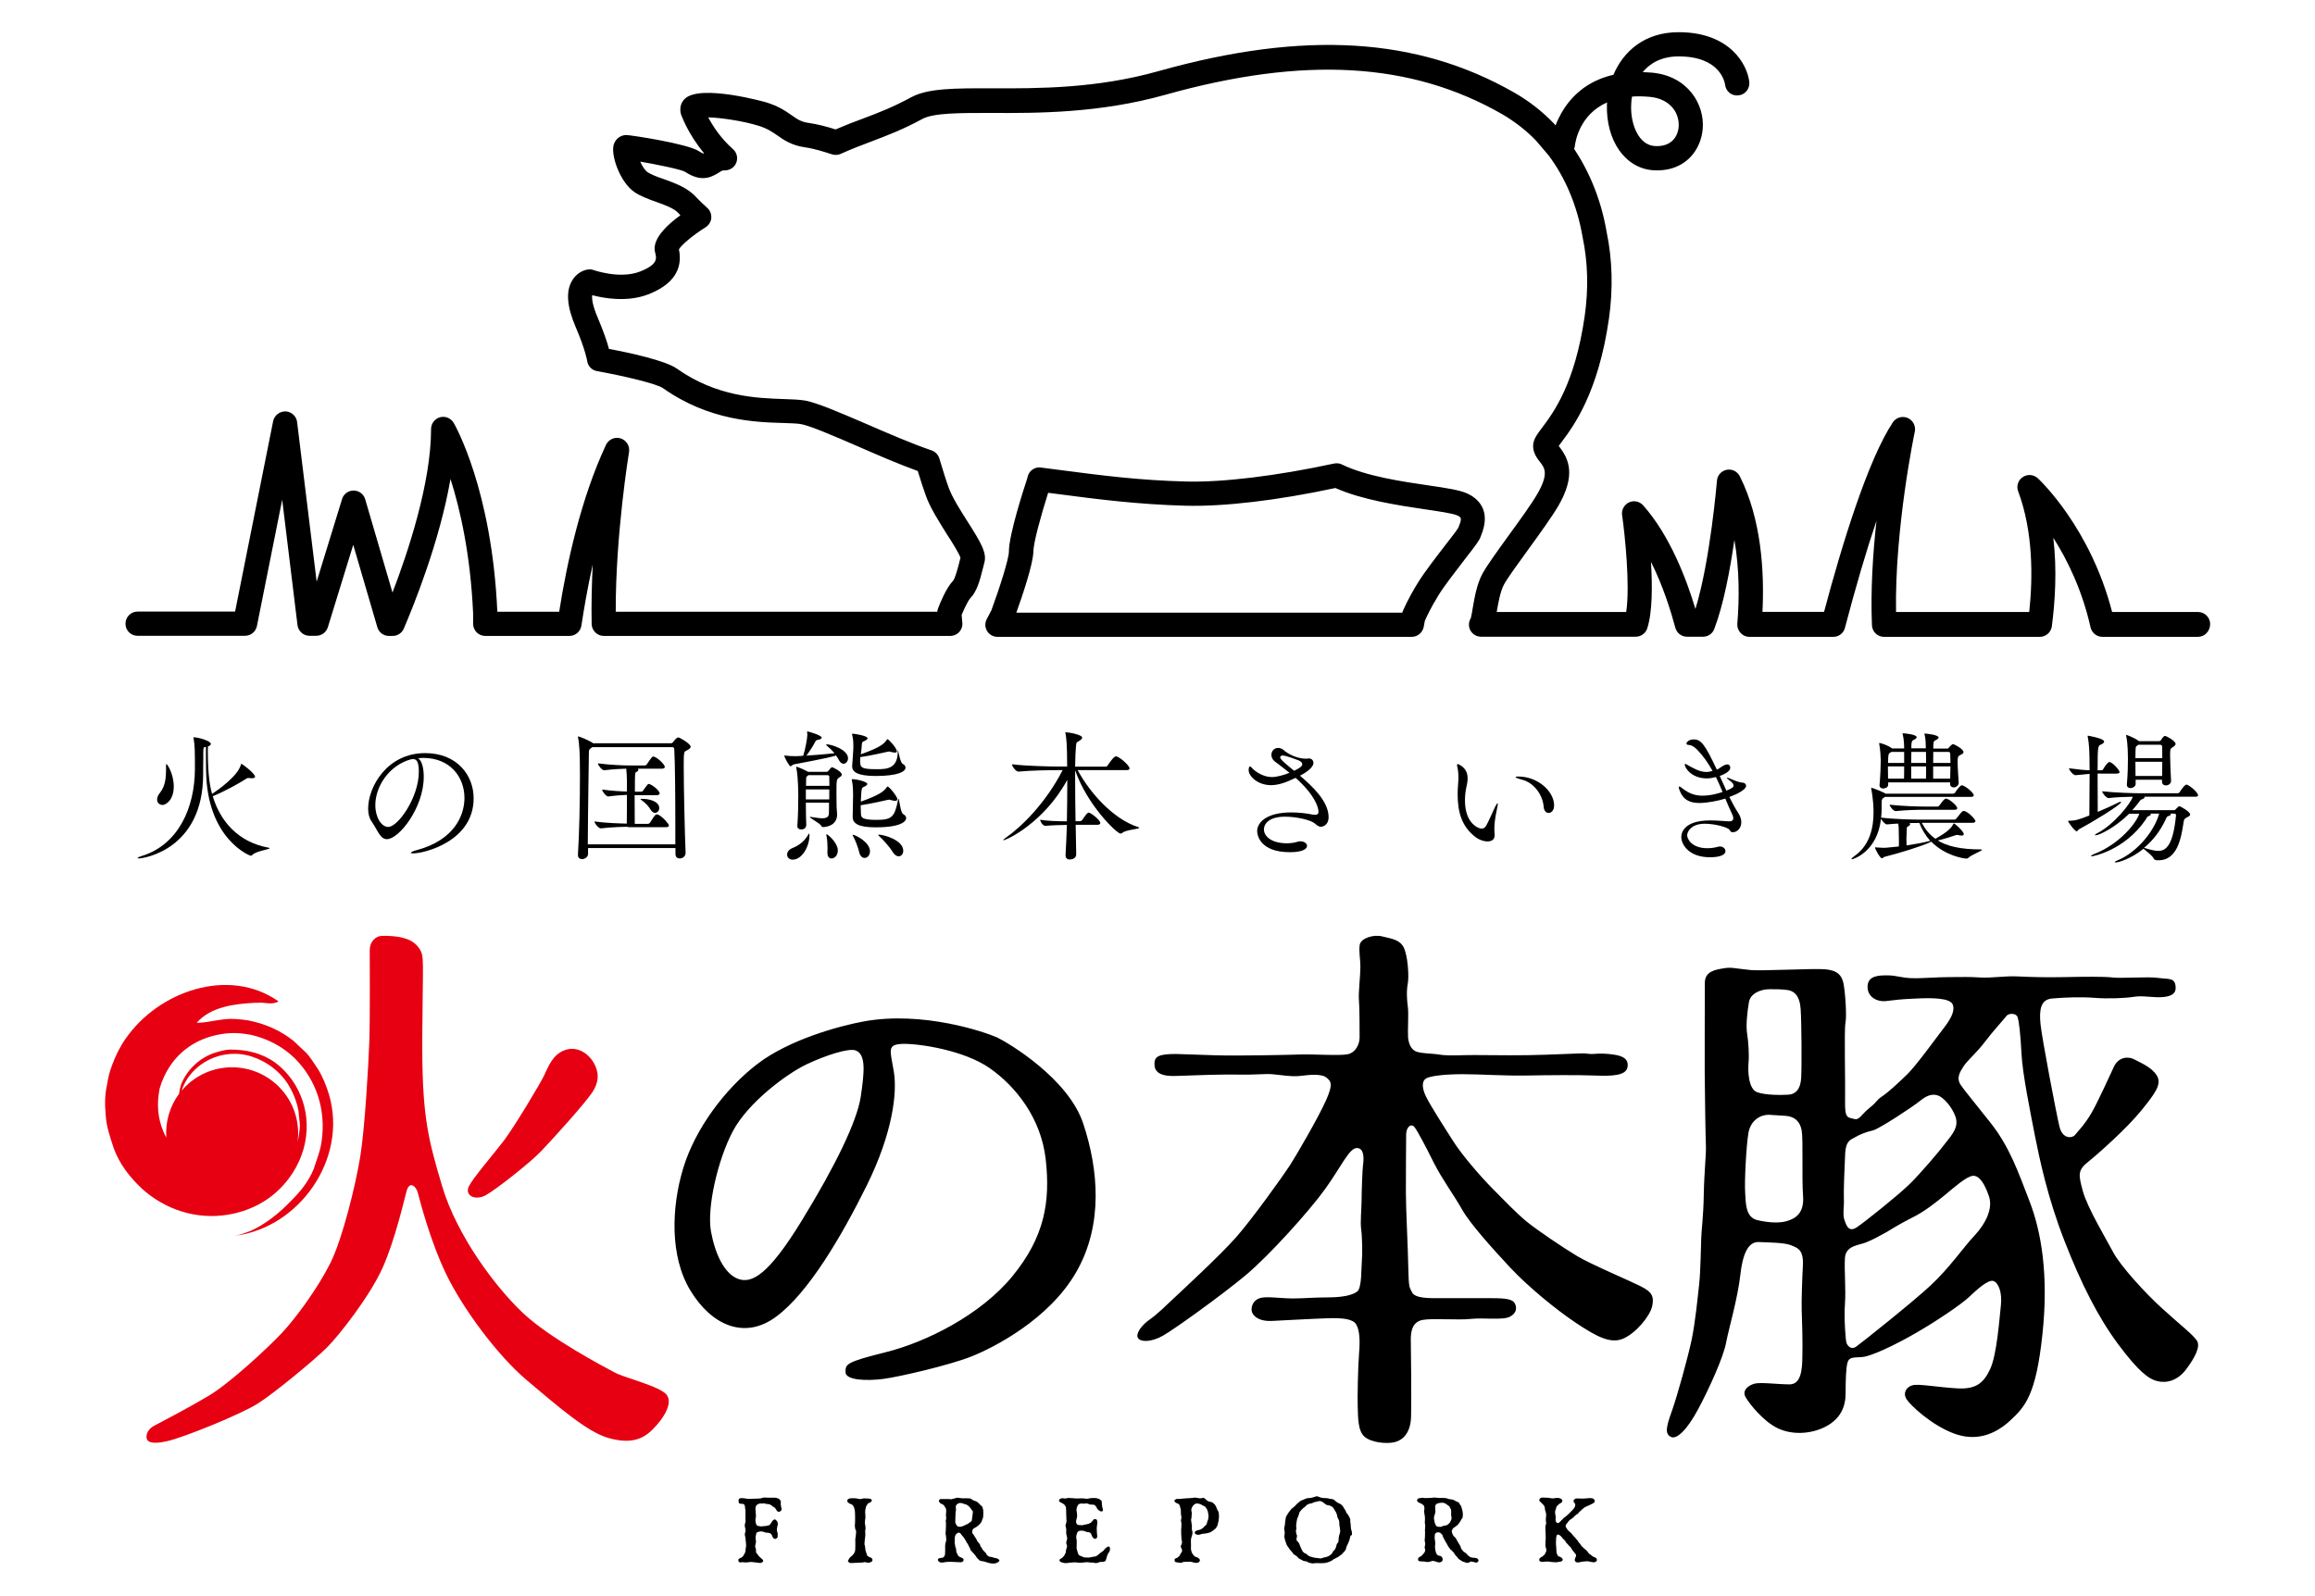 <?xml version="1.0" encoding="utf-8"?>
<!-- Generator: Adobe Illustrator 22.1.0, SVG Export Plug-In . SVG Version: 6.00 Build 0)  -->
<svg version="1.1" id="部品" xmlns="http://www.w3.org/2000/svg" xmlns:xlink="http://www.w3.org/1999/xlink" x="0px" y="0px"
	 viewBox="0 0 174 120" enable-background="new 0 0 174 120" xml:space="preserve">
<g>
	<g>
		<path d="M20.18,63.73c0.06,0.01,0.09,0.02,0.09,0.04c0,0.09-1.03,0.21-1.31,0.51c-0.03,0.04-0.07,0.06-0.11,0.06
			c-0.06,0-3.29-1.24-3.36-6.38c-0.01-0.39-0.01-0.83-0.01-1.27c0-0.18,0-0.36,0-0.54c-0.15,0.03-0.2,0-0.2,0.4
			c0,0.08,0,0.16,0,0.27c0,0.05,0,0.11,0,0.16c0,0.26-0.01,0.57-0.01,0.84c0,0.05,0,0.1,0,0.15c0,0.09,0,0.16,0,0.23
			c0,5.67-4.47,6.34-4.85,6.34c-0.05,0-0.08-0.01-0.08-0.02c0-0.04,0.14-0.12,0.33-0.17c2.73-0.85,3.97-3.61,3.98-6.53
			c0-1.31,0-1.75-0.1-2.32c-0.01-0.02-0.01-0.04-0.01-0.05c0-0.01,0.01-0.02,0.01-0.02c0.38,0,1.3,0.28,1.3,0.5
			c0,0.08-0.09,0.14-0.22,0.19c0,0.11-0.01,0.22-0.01,0.33c0,1.96,0.2,2.82,0.32,3.24c0.42-0.28,1.97-1.36,2.17-2.22
			c0.01-0.03,0.02-0.04,0.04-0.04c0.07,0,1.02,0.73,1.02,0.96c0,0.09-0.12,0.12-0.24,0.12c-0.03,0-0.08,0-0.12-0.01
			c-0.07-0.01-0.1-0.01-0.14-0.01c-0.09,0-0.11,0.02-0.23,0.1c-0.51,0.32-1.61,0.94-2.45,1.27C16.55,61.73,17.89,63.31,20.18,63.73z
			 M11.81,60.12c0-0.15,0.05-0.32,0.2-0.5c0.4-0.5,0.47-1.08,0.47-1.81c0-0.08,0-0.15,0-0.22c0-0.11,0.01-0.15,0.03-0.15
			c0.06,0,0.55,0.74,0.55,1.69c0,1-0.57,1.39-0.86,1.39C11.97,60.5,11.81,60.35,11.81,60.12z"/>
		<path d="M31.85,58.4c0,2.32-1.86,4.69-2.77,4.69c-0.52,0-0.71-0.71-1.15-1.33c-0.17-0.24-0.26-0.57-0.26-0.97
			c0-1.61,1.41-4.17,4.28-4.17c2.41,0,3.65,1.67,3.65,3.4c0,3.22-3.69,4.14-4.56,4.14c-0.1,0-0.16-0.02-0.16-0.04
			c0-0.05,0.17-0.14,0.49-0.22c2.78-0.76,3.54-2.6,3.54-3.91c0-1.57-1.08-3.01-3.1-3.01c-0.12,0-0.25,0.01-0.38,0.03
			C31.7,57.18,31.85,57.72,31.85,58.4z M31.48,58.02c0-0.76-0.18-0.95-0.42-0.95c-0.03,0-0.07,0-0.11,0.01
			c-0.03,0.01-0.06,0.01-0.08,0.01c-1.64,0.46-2.66,2.05-2.66,3.44c0,0.93,0.46,1.64,0.97,1.64C29.9,62.18,31.48,59.97,31.48,58.02z
			"/>
		<path d="M50.76,63.76H44.2v0.43c0,0.24-0.24,0.4-0.45,0.4c-0.17,0-0.31-0.09-0.31-0.31c0-0.01,0-0.03,0-0.04
			c0.1-1.55,0.15-4.07,0.15-5.93c0-0.42-0.01-0.81-0.01-1.14c0-0.3-0.03-1.26-0.13-1.7c-0.01-0.03-0.01-0.05-0.01-0.08
			c0-0.02,0.01-0.03,0.01-0.03c0.08,0,0.82,0.3,1.09,0.49c0.01,0.01,0.03,0.02,0.04,0.03h5.86c0.05,0,0.12-0.04,0.16-0.1
			c0.05-0.08,0.26-0.34,0.38-0.34c0.11,0,0.93,0.48,0.93,0.7c0,0.12-0.14,0.2-0.33,0.3c-0.17,0.08-0.19,0.1-0.19,1.16
			c0,1.65,0.08,5.06,0.14,6.5c0,0.01,0,0.01,0,0.02c0,0.27-0.23,0.42-0.44,0.42c-0.17,0-0.32-0.1-0.32-0.33V63.76z M50.76,63.48
			c0-0.39,0-0.83,0-1.26c0-2.27-0.02-4.89-0.08-5.9c0-0.07-0.06-0.15-0.13-0.15h-6.02c-0.03,0.02-0.05,0.04-0.09,0.06
			c-0.18,0.12-0.18,0.17-0.18,0.46c-0.01,0.85-0.07,4.41-0.08,6.79H50.76z M47.21,62.16c-0.29,0-1.26,0.02-2.04,0.12h-0.01
			c-0.17,0-0.48-0.38-0.48-0.52c0.87,0.12,1.95,0.15,2.43,0.16c0.01-0.46,0.01-1.37,0.01-2.16c-0.31,0.01-0.89,0.05-1.39,0.12h-0.01
			c-0.17,0-0.46-0.38-0.46-0.52c0.69,0.1,1.45,0.14,1.86,0.15v-0.83c0-0.27-0.02-0.6-0.05-0.89c-0.37,0.01-1.02,0.04-1.65,0.12
			h-0.01c-0.17,0-0.47-0.38-0.47-0.52c0.96,0.13,2,0.16,2.38,0.16h1.15c0.03,0,0.1-0.02,0.14-0.08c0.4-0.59,0.43-0.59,0.48-0.59
			c0.03,0,0.06,0,0.08,0.01c0.38,0.15,0.8,0.64,0.8,0.76c0,0.06-0.04,0.14-0.22,0.14h-1.82c0.04,0.02,0.05,0.05,0.05,0.09
			c0,0.05-0.05,0.11-0.15,0.16c-0.11,0.05-0.11,0.07-0.11,1.48h0.47c0.03,0,0.1-0.01,0.13-0.06c0.11-0.17,0.28-0.38,0.37-0.49
			c0.02-0.02,0.05-0.03,0.08-0.03c0.03,0,0.05,0.01,0.06,0.01c0.3,0.13,0.75,0.5,0.75,0.7c0,0.06-0.05,0.13-0.2,0.13H47.7
			c0,0.74,0.01,1.55,0.01,2.16h0.99c0.03,0,0.11-0.03,0.15-0.08c0.12-0.17,0.26-0.44,0.42-0.6c0.02-0.02,0.07-0.03,0.1-0.03
			c0.03,0,0.05,0.01,0.08,0.01c0.35,0.14,0.83,0.72,0.83,0.82c0,0.06-0.05,0.13-0.23,0.13H47.21z M48.9,60.87
			c-0.15-0.26-0.42-0.54-0.69-0.72c-0.05-0.03-0.07-0.05-0.07-0.07c0-0.01,0.03-0.02,0.1-0.02c0.02,0,0.03,0,0.06,0
			c0.49,0,1.25,0.18,1.25,0.7c0,0.17-0.12,0.35-0.32,0.35C49.12,61.11,49,61.04,48.9,60.87z"/>
		<path d="M59.66,57.47c-0.11,0.02-0.16,0.14-0.24,0.14c-0.11,0-0.47-0.7-0.47-0.79c0-0.02,0-0.02,0.03-0.02
			c0.02,0,0.04,0.01,0.08,0.01c0.22,0.03,0.49,0.04,0.69,0.04c0.05,0,0.1,0,0.15,0c0.13,0,0.28-0.02,0.47-0.03
			c0.15-0.45,0.31-1.31,0.31-1.55c0-0.08,0-0.13-0.01-0.18c-0.01-0.03-0.01-0.05-0.01-0.07c0-0.03,0.01-0.03,0.03-0.03
			c0.04,0,1.07,0.28,1.07,0.47c0,0.06-0.08,0.13-0.28,0.16c-0.13,0.03-0.16,0.05-0.21,0.16c-0.18,0.34-0.42,0.71-0.66,1.03
			c0.71-0.04,1.62-0.13,2.11-0.18c-0.17-0.21-0.37-0.4-0.54-0.54c-0.06-0.05-0.09-0.09-0.09-0.1c0-0.02,0.03-0.03,0.06-0.03
			c0.32,0,1.59,0.39,1.59,1.05c0,0.22-0.16,0.41-0.33,0.41c-0.12,0-0.25-0.08-0.34-0.25c-0.07-0.12-0.14-0.25-0.23-0.37
			C62.21,57.01,60.06,57.38,59.66,57.47z M59.16,64.25c0-0.18,0.12-0.38,0.42-0.5c0.57-0.22,0.95-0.61,1.17-1
			c0.03-0.06,0.05-0.08,0.05-0.08c0.03,0,0.04,0.03,0.04,0.09c0,0.02,0,0.03,0,0.05c0,0.83-0.56,1.82-1.26,1.82
			C59.32,64.63,59.16,64.46,59.16,64.25z M60.57,60.36c0,0.56,0.01,1.16,0.03,1.66c0,0.17-0.11,0.34-0.38,0.34
			c-0.15,0-0.29-0.08-0.29-0.24c0-0.01,0-0.01,0-0.02c0.06-0.87,0.07-1.59,0.07-2.22c0-0.33-0.01-0.63-0.02-0.91
			c0-0.13-0.05-0.92-0.13-1.26c-0.01-0.03-0.01-0.05-0.01-0.06c0-0.01,0-0.01,0.01-0.01c0.08,0,0.66,0.25,0.89,0.39h1.39
			c0.04,0,0.1-0.03,0.14-0.08c0.14-0.19,0.22-0.27,0.28-0.27c0.03,0,0.72,0.31,0.72,0.56c0,0.1-0.12,0.17-0.21,0.23
			c-0.19,0.13-0.19,0.19-0.19,1.25c0,0.35,0.01,0.71,0.01,0.93c0,0.16,0.04,0.42,0.04,0.58c0,0.88-0.9,0.95-1.04,0.95
			c-0.09,0-0.11-0.02-0.16-0.1c-0.1-0.19-0.85-0.57-0.85-0.65c0-0.01,0.01-0.02,0.03-0.02c0.02,0,0.05,0.01,0.06,0.01
			c0.32,0.04,0.6,0.1,0.84,0.1c0.3,0,0.49-0.09,0.5-0.34c0.01-0.16,0.01-0.47,0.01-0.83H60.57z M60.75,58.29l-0.03,0.02
			c-0.13,0.1-0.13,0.1-0.13,0.37c0,0.1-0.01,0.23-0.01,0.4h1.76c0-0.27-0.01-0.51-0.01-0.68c0-0.03-0.01-0.12-0.13-0.12H60.75z
			 M62.33,59.35h-1.76v0.75h1.76V59.35z M62.19,64.11c0-0.02,0-0.04,0-0.07c0.01-0.1,0.01-0.2,0.01-0.32c0-0.3-0.03-0.64-0.08-0.88
			c-0.01-0.05-0.01-0.08-0.01-0.1c0-0.01,0-0.03,0-0.03c0.1,0,0.82,0.62,0.86,1.17c0.03,0.36-0.19,0.66-0.48,0.66
			C62.33,64.54,62.19,64.41,62.19,64.11z M66.66,55.61c0.02-0.03,0.03-0.04,0.04-0.04c0.09,0,0.71,0.67,0.71,0.92
			c0,0.06-0.05,0.09-0.14,0.09c-0.08,0-0.15-0.01-0.26-0.04c-0.07-0.02-0.11-0.04-0.18-0.04c-0.02,0-0.05,0-0.08,0.01
			c-0.3,0.07-1.42,0.32-2.09,0.41c0,0.07-0.01,0.14-0.01,0.21c0,0.57,0.01,0.7,1.26,0.7c0.78,0,1.57-0.05,1.57-1.36
			c0-0.06,0-0.09,0-0.09c0.04,0,0.17,0.95,0.37,1.05c0.15,0.07,0.21,0.18,0.21,0.28c0,0.34-0.69,0.63-2.24,0.63
			c-1.41,0-1.77-0.33-1.77-0.72c0-0.01,0-0.02,0-0.03c0.01-0.25,0.09-1.14,0.09-1.33c0-0.44,0-0.67-0.09-1.01
			c-0.01-0.03-0.01-0.05-0.01-0.06c0-0.03,0.01-0.03,0.05-0.03c0.08,0,1.12,0.14,1.12,0.35c0,0.06-0.08,0.12-0.24,0.2
			c-0.17,0.07-0.19,0.09-0.2,0.34c-0.01,0.29-0.05,0.46-0.07,0.66C66.21,56.17,66.43,55.93,66.66,55.61z M64.71,61.18
			c0.01,0.28,0.07,0.46,1.17,0.46c1.19,0,1.36-0.24,1.62-1.5c0.01-0.06,0.02-0.09,0.03-0.09c0.07,0,0.14,1.03,0.35,1.15
			c0.15,0.09,0.23,0.19,0.23,0.31c0,0.11-0.11,0.69-2.29,0.69c-1.25,0-1.73-0.26-1.73-0.78c0-0.01,0-0.03,0-0.04
			c0.01-0.28,0.03-1.39,0.03-1.6c0-0.65-0.05-0.92-0.09-1.09c-0.01-0.03-0.01-0.06-0.01-0.08c0-0.03,0.01-0.03,0.05-0.03
			c0.36,0,1.12,0.2,1.12,0.36c0,0.06-0.08,0.14-0.24,0.21c-0.2,0.08-0.2,0.1-0.25,1.12c1.3-0.47,1.73-0.74,1.96-1.1
			c0.02-0.03,0.03-0.04,0.04-0.04c0.14,0,0.75,0.76,0.75,0.96c0,0.08-0.06,0.12-0.18,0.12c-0.06,0-0.14-0.02-0.24-0.04
			c-0.07-0.02-0.12-0.05-0.2-0.05c-0.02,0-0.04,0-0.08,0.01c-0.28,0.07-1.34,0.3-2.06,0.41C64.7,60.71,64.7,60.92,64.71,61.18z
			 M64.58,64.07c-0.09-0.37-0.28-0.88-0.45-1.18c-0.03-0.07-0.05-0.1-0.05-0.11c0-0.02,0-0.02,0.02-0.02c0.18,0,1.29,0.55,1.29,1.24
			c0,0.3-0.2,0.5-0.4,0.5C64.83,64.51,64.65,64.38,64.58,64.07z M67.08,64.03c-0.22-0.37-0.7-0.89-0.98-1.15
			c-0.06-0.05-0.09-0.1-0.09-0.11c0-0.02,0.03-0.02,0.04-0.02c0.38,0,1.84,0.41,1.84,1.21c0,0.24-0.15,0.42-0.35,0.42
			C67.4,64.38,67.23,64.28,67.08,64.03z"/>
		<path d="M80.85,62.03c0.01,0.79,0.03,1.54,0.04,2.19c0.01,0.32-0.32,0.4-0.48,0.4c-0.17,0-0.32-0.08-0.32-0.32
			c0-0.01,0-0.03,0-0.04c0.04-0.62,0.07-1.4,0.1-2.24c-0.45,0-1.25,0.03-1.61,0.07c-0.22,0-0.4-0.35-0.4-0.46
			c0.39,0.08,1.33,0.12,2.01,0.12c0.02-1.04,0.03-2.15,0.03-3.12c-1.75,3.22-4.56,4.54-4.81,4.54c-0.01,0-0.01-0.01-0.01-0.01
			c0-0.02,0.07-0.09,0.2-0.18c1.16-0.8,3-2.6,4.27-5.08H79.5c-0.6,0-2.01,0.02-2.95,0.11h-0.01c-0.19,0-0.48-0.41-0.48-0.55
			c1.09,0.13,2.86,0.17,3.48,0.17h0.67c0-1.72-0.07-2.25-0.13-2.5c-0.01-0.03-0.01-0.05-0.01-0.07c0-0.01,0-0.01,0.01-0.01
			c0.23,0,1.26,0.18,1.26,0.41c0,0.07-0.09,0.16-0.22,0.24c-0.25,0.14-0.21,0.11-0.25,0.44c-0.03,0.29-0.05,0.82-0.06,1.5h2.27
			c0.07,0,0.15-0.04,0.18-0.1c0.1-0.15,0.45-0.68,0.62-0.68c0.03,0,0.04,0,0.06,0.01c0.32,0.12,0.96,0.7,0.96,0.9
			c0,0.06-0.05,0.13-0.23,0.13H81c0.84,1.58,2.59,3.65,4.54,4.28c0.06,0.02,0.09,0.04,0.09,0.05c0,0.11-0.99,0.14-1.28,0.39
			c-0.04,0.03-0.09,0.05-0.13,0.05c-0.28,0-2.51-2.15-3.41-4.76c0,0.2,0,0.41,0,0.63c0,0.97,0.01,2.11,0.03,3.2h0.32
			c0.08,0,0.15-0.04,0.2-0.12c0.33-0.5,0.43-0.53,0.46-0.53c0.16,0,0.88,0.56,0.88,0.78c0,0.06-0.05,0.14-0.21,0.14H80.85z"/>
		<path d="M95.53,59.03c-0.97,0-1.68-0.65-1.68-1.14c0-0.09,0.03-0.27,0.09-0.27c0.04,0,0.12,0.05,0.21,0.17
			c0.03,0.03,0.62,0.63,1.47,0.63c0.34,0,0.89-0.15,1.3-0.32c-0.43-0.35-0.84-0.65-1.1-0.85c-0.19-0.15-0.26-0.33-0.26-0.5
			c0-0.28,0.21-0.52,0.5-0.52c0.07,0,0.14,0.01,0.22,0.04c0.17,0.06,0.3,0.21,0.33,0.23c0.65,0.48,1.35,0.54,1.49,0.54
			c0.13,0,0.21-0.01,0.27-0.02c0.01,0,0.01,0,0.02,0c0.13,0,0.33,0.1,0.33,0.34c0,0.4-0.75,0.83-1.01,0.96
			c0.92,0.78,2.15,1.93,2.15,3.11c0,0.67-0.52,0.73-0.58,0.73c-0.18,0-0.32-0.14-0.5-0.28c-0.31-0.24-1.34-0.48-2.2-0.48
			c-1.15,0-1.58,0.5-1.58,0.96c0,0.51,0.56,1.04,1.72,1.04c0.29,0,0.59-0.04,0.82-0.12c0.07-0.02,0.14-0.03,0.2-0.03
			c0.29,0,0.5,0.17,0.5,0.35c0,0.14-0.17,0.47-1.29,0.47c-2.28,0-2.46-1.33-2.46-1.57c0-0.74,0.81-1.42,2.56-1.42
			c0.59,0,1.17,0.07,1.6,0.16c0.08,0.01,0.13,0.02,0.18,0.02c0.21,0,0.27-0.09,0.27-0.23c0-0.32-0.26-1.25-1.72-2.55
			C96.62,58.85,96.06,59.03,95.53,59.03z M97.88,57.46c0-0.09-0.05-0.18-0.24-0.28c-0.03-0.01-0.96-0.38-1.22-0.38
			c-0.14,0-0.2,0.07-0.2,0.14c0,0.14,0.34,0.43,1.05,1.01C97.72,57.73,97.88,57.6,97.88,57.46z"/>
		<path d="M110.31,58.51c0,0.29-0.07,0.56-0.11,0.74c-0.06,0.31-0.09,0.63-0.09,0.93c0,1.79,1.07,2.12,1.24,2.12
			c0.17,0,0.28-0.1,0.34-0.2c0.21-0.36,0.47-0.99,0.66-1.39c0.12-0.23,0.18-0.32,0.2-0.32c0.01,0,0.03,0.02,0.03,0.04
			c0,0.09-0.03,0.23-0.06,0.36c-0.18,0.82-0.2,1.29-0.2,1.52c0,0.18,0.01,0.31,0.02,0.43c0,0.02,0,0.04,0,0.06
			c0,0.32-0.23,0.46-0.53,0.46c-0.32,0-0.71-0.15-1-0.4c-0.92-0.76-1.25-1.75-1.25-3.16c0-0.23,0.01-0.46,0.03-0.7
			c0.01-0.18,0.03-0.37,0.03-0.54c0-0.29-0.03-0.56-0.08-0.79c-0.01-0.05-0.03-0.1-0.03-0.13c0-0.06,0.04-0.1,0.08-0.1
			C109.57,57.46,110.31,57.65,110.31,58.51z M116.03,60.69c-0.08-1.01-0.79-1.87-1.66-2.08c-0.3-0.08-0.46-0.15-0.46-0.19
			c0-0.03,0.08-0.04,0.21-0.04c1.47,0,2.69,1.12,2.69,2.17c0,0.38-0.21,0.57-0.42,0.57C116.23,61.12,116.06,60.98,116.03,60.69z"/>
		<path d="M127.73,60.37c-0.72,0-1.24-0.23-1.51-1.01c-0.03-0.07-0.04-0.14-0.04-0.18c0-0.03,0.01-0.05,0.04-0.05
			c0.03,0,0.1,0.03,0.18,0.1c0.54,0.43,1,0.59,1.56,0.59c0.64,0,1.26-0.19,1.51-0.28c-0.16-0.37-0.31-0.75-0.5-1.12
			c-0.3,0.07-0.45,0.1-0.69,0.1c-1.12,0-1.65-0.77-1.65-1.05c0-0.03,0.01-0.04,0.03-0.04c0.05,0,0.14,0.06,0.21,0.1
			c0.34,0.18,0.83,0.51,1.41,0.51c0.1,0,0.19-0.02,0.44-0.08c-0.32-0.58-0.7-1.13-1.17-1.61c-0.33-0.32-0.52-0.34-0.67-0.35
			c-0.09-0.01-0.12-0.05-0.12-0.1c0-0.09,0.17-0.31,0.54-0.31c0.55,0,0.83,0.34,1.74,2.27c0.1-0.04,0.19-0.09,0.25-0.14
			c0.2-0.15,0.4-0.25,0.53-0.25c0.21,0,0.23,0.2,0.23,0.25c0,0.2-0.23,0.41-0.79,0.62c0.17,0.38,0.33,0.74,0.5,1.1
			c0.38-0.15,0.54-0.25,0.54-0.37c0-0.1-0.06-0.22-0.31-0.4c-0.13-0.1-0.19-0.15-0.19-0.18c0-0.01,0.01-0.02,0.03-0.02
			c0.04,0,0.16,0.04,0.33,0.12c0.36,0.16,0.66,0.24,0.72,0.24c0.23,0,0.36,0.1,0.36,0.25c0,0.29-0.7,0.64-1.26,0.84
			c0.22,0.43,0.43,0.84,0.68,1.22c0.16,0.24,0.22,0.48,0.22,0.68c0,0.45-0.32,0.75-0.64,0.75c-0.17,0-0.19-0.11-0.25-0.19
			c-0.13-0.18-1.08-0.45-1.86-0.45c-1.03,0-1.32,0.61-1.32,0.87c0,0.25,0.32,0.97,1.52,0.97c0.3,0,0.59-0.05,0.76-0.1
			c0.06-0.02,0.12-0.03,0.18-0.03c0.25,0,0.42,0.17,0.42,0.35c0,0.26-0.37,0.46-1.16,0.46c-1.62,0-2.16-0.98-2.16-1.52
			c0-0.22,0.09-1.25,2.18-1.25c0.6,0,1.18,0.07,1.43,0.07c0,0,0.01,0,0.03,0c0.18,0,0.27-0.1,0.27-0.24c0-0.08-0.03-0.18-0.08-0.28
			c-0.18-0.37-0.35-0.78-0.52-1.19C129.11,60.22,128.29,60.37,127.73,60.37z"/>
		<path d="M144.45,61.87c0.25,0.47,0.56,0.87,1.02,1.19c0.52-0.29,1.15-0.68,1.34-1.1c0.01-0.03,0.02-0.05,0.06-0.05
			c0.05,0,0.73,0.59,0.73,0.8c0,0.07-0.06,0.11-0.18,0.11c-0.04,0-0.09-0.01-0.16-0.02c-0.07-0.02-0.11-0.03-0.16-0.03
			c-0.03,0-0.05,0-0.08,0.01c-0.24,0.09-0.91,0.3-1.37,0.41c0.7,0.43,1.71,0.67,3.23,0.67c0.07,0,0.09,0.01,0.09,0.03
			c0,0.09-0.82,0.38-1.03,0.61c-0.04,0.04-0.08,0.05-0.14,0.05c-0.18,0-1.59-0.2-2.65-1.28c-0.01,0.02-0.04,0.04-0.1,0.06
			c-0.71,0.32-2.22,0.79-3.41,1.09c-0.07,0.02-0.13,0.11-0.19,0.11c-0.14,0-0.52-0.71-0.52-0.81c0-0.01,0.01-0.02,0.03-0.02
			c0.01,0,0.04,0.01,0.08,0.01c0.14,0.01,0.37,0.03,0.59,0.03c0.04,0,0.12,0,1.09-0.1c0.01-0.13,0.01-0.19,0.01-0.3
			c0-0.12,0-0.26-0.01-0.54c0-0.53-0.01-0.72-0.05-0.88c-0.28,0.01-0.56,0.03-0.83,0.06h-0.01c-0.15,0-0.38-0.28-0.45-0.43
			c-0.27,2.5-2.1,3.05-2.18,3.05c-0.02,0-0.04-0.01-0.04-0.03c0-0.03,0.07-0.09,0.21-0.2c1.19-0.83,1.45-2.16,1.45-3.32
			c0-0.91-0.17-1.73-0.17-1.74c-0.01-0.02-0.01-0.04-0.01-0.05c0-0.02,0.01-0.03,0.01-0.03c0.12,0,0.99,0.36,1.08,0.44h5.05
			c0.08,0,0.15-0.04,0.18-0.1c0.1-0.15,0.36-0.53,0.5-0.53c0.18,0,0.89,0.52,0.89,0.76c0,0.06-0.05,0.11-0.23,0.11h-6.44
			c-0.25,0.16-0.25,0.17-0.25,0.53c0,0.31,0,0.66-0.04,1.03c0.99,0.12,2.38,0.15,2.93,0.15h2.57c0.06,0,0.14-0.05,0.17-0.1
			c0.38-0.48,0.43-0.55,0.54-0.55c0.28,0,0.88,0.62,0.88,0.76c0,0.06-0.05,0.13-0.22,0.13H144.45z M146.58,58.9v-0.08h-4.66v0.16
			c0.01,0.25-0.28,0.3-0.38,0.3c-0.14,0-0.27-0.07-0.27-0.24c0-0.01,0-0.02,0-0.03c0.06-0.63,0.09-1.44,0.09-1.86
			c0-0.13-0.03-0.82-0.11-1.2c0-0.03-0.01-0.04-0.01-0.06c0-0.02,0.01-0.03,0.02-0.03c0.13,0,0.63,0.18,0.91,0.37
			c0.02,0.01,0.02,0.02,0.04,0.04h0.91c0-0.26-0.02-0.7-0.1-1.03C143,55.19,143,55.17,143,55.15c0-0.02,0.01-0.02,0.04-0.02
			c0.05,0,1.02,0.07,1.02,0.3c0,0.06-0.08,0.14-0.23,0.2c-0.15,0.08-0.17,0.15-0.17,0.63h1.09c0-0.26-0.01-0.7-0.09-1.03
			c-0.02-0.03-0.02-0.05-0.02-0.06c0-0.02,0-0.02,0.04-0.02c0.07,0,1.03,0.09,1.03,0.3c0,0.06-0.09,0.14-0.23,0.2
			c-0.17,0.09-0.17,0.16-0.17,0.63h1.03c0.05,0,0.09-0.01,0.13-0.06c0.19-0.22,0.26-0.27,0.33-0.27c0.1,0,0.78,0.37,0.78,0.59
			c0,0.11-0.13,0.17-0.25,0.23c-0.15,0.07-0.19,0.15-0.19,0.43c0,0.03,0,0.06,0,0.11c0,0.44,0.06,1.14,0.08,1.54
			c0.01,0.15-0.15,0.35-0.37,0.35c-0.15,0-0.28-0.09-0.28-0.26V58.9z M143.12,56.53h-0.96c-0.02,0.03-0.04,0.03-0.07,0.04
			c-0.13,0.09-0.15,0.09-0.17,0.42c0,0.1-0.01,0.22-0.01,0.37h1.21V56.53z M141.9,57.62c0,0.29,0.01,0.63,0.01,0.92h1.2
			c0.01-0.27,0.01-0.59,0.01-0.92H141.9z M144.71,60.88c-0.52,0-1.39,0.01-2.22,0.1h-0.01c-0.17,0-0.45-0.36-0.45-0.48
			c0.96,0.11,2.2,0.14,2.74,0.14h0.86c0.06,0,0.11-0.05,0.15-0.1c0.12-0.14,0.26-0.38,0.4-0.47c0.03-0.02,0.06-0.03,0.09-0.03
			c0.21,0,0.84,0.53,0.84,0.72c0,0.07-0.04,0.12-0.2,0.12H144.71z M144.26,61.87c-0.2,0-0.45,0-0.75,0.01
			c0.04,0.02,0.06,0.05,0.06,0.09c0,0.05-0.07,0.13-0.16,0.16c-0.07,0.03-0.09,0.06-0.09,0.16c-0.01,0.48-0.03,0.6-0.03,0.76
			c0,0.1,0.01,0.23,0.01,0.51c0.64-0.1,1.24-0.2,1.71-0.33c0.03-0.01,0.06-0.01,0.07-0.01C144.73,62.82,144.45,62.36,144.26,61.87z
			 M144.76,56.53h-1.1c0,0.26-0.01,0.54-0.01,0.83h1.12L144.76,56.53z M143.65,57.62v0.92h1.11c0.01-0.27,0.01-0.59,0.01-0.92
			H143.65z M145.31,56.53c0,0.26-0.01,0.54-0.01,0.83h1.3c0-0.26-0.01-0.51-0.02-0.72c0-0.03-0.03-0.11-0.12-0.11H145.31z
			 M145.3,57.62v0.92h1.28c0.01-0.3,0.02-0.63,0.02-0.92H145.3z"/>
		<path d="M157.66,58.16c0,1.03,0.01,2.21,0.01,2.88c0.57-0.24,1.17-0.51,1.58-0.72c0.06-0.03,0.11-0.04,0.15-0.04
			c0.02,0,0.03,0,0.03,0.02c0,0.2-2.23,1.55-3.17,2.05c-0.08,0.04-0.1,0.15-0.17,0.15c-0.15,0-0.65-0.71-0.65-0.76
			c0-0.03,0.01-0.03,0.05-0.03c0.52-0.02,0.68-0.06,1.55-0.4c0.01-0.78,0.02-2.08,0.02-3.13c-0.36,0.03-0.66,0.07-1.06,0.1
			c0,0,0,0-0.01,0c-0.16,0-0.48-0.38-0.48-0.52c0.75,0.1,1.16,0.14,1.55,0.15c0-0.37-0.01-0.69-0.01-0.93
			c-0.01-0.44-0.02-1.04-0.13-1.59c-0.01-0.02-0.01-0.04-0.01-0.05c0-0.02,0.01-0.03,0.03-0.03c0,0,1.21,0.2,1.21,0.44
			c0,0.1-0.12,0.18-0.27,0.24c-0.19,0.08-0.22,0.17-0.22,1.92h0.31c0.06,0,0.08-0.04,0.12-0.1c0.04-0.08,0.32-0.52,0.45-0.52
			c0.23,0,0.77,0.61,0.77,0.75c0,0.06-0.04,0.12-0.2,0.12H157.66z M161.15,59.88c0.03,0.03,0.04,0.04,0.04,0.07
			c0,0.05-0.09,0.1-0.18,0.14c-0.13,0.04-0.11,0.04-0.24,0.21c-0.15,0.2-0.32,0.41-0.5,0.61h3.11c0.12,0,0.13-0.05,0.18-0.1
			c0.2-0.2,0.22-0.2,0.23-0.2c0.1,0,0.83,0.42,0.83,0.63c0,0.07-0.08,0.14-0.24,0.21c-0.21,0.1-0.24,0.19-0.27,0.45
			c-0.17,1.11-0.46,2.78-1.87,2.78c-0.15,0-0.3,0-0.37-0.14c-0.09-0.21-0.56-0.56-0.76-0.73c-0.89,0.73-1.85,1.03-2.08,1.03
			c-0.05,0-0.08-0.01-0.08-0.03c0-0.02,0.07-0.07,0.21-0.13c1.16-0.45,2.66-1.89,3.13-3.51h-0.67c0.03,0.02,0.04,0.04,0.04,0.06
			c0,0.05-0.07,0.1-0.14,0.12c-0.15,0.04-0.14,0.1-0.25,0.28c-1.63,2.36-4.03,2.75-4.03,2.75c-0.06,0-0.07-0.01-0.07-0.03
			c0-0.03,0.07-0.07,0.2-0.13c1.96-0.75,3.23-2.39,3.42-3.04h-0.76c-1.1,1.08-2.27,1.62-2.52,1.62c-0.03,0-0.05,0-0.05-0.02
			c0-0.02,0.06-0.09,0.2-0.15c1.18-0.61,2.48-2.19,2.64-2.73c-0.55,0.01-1.22,0.03-1.81,0.1h-0.01c-0.17,0-0.48-0.39-0.48-0.51
			c0.97,0.11,2.4,0.15,2.94,0.15h2.75c0.03,0,0.1-0.03,0.14-0.09c0.07-0.12,0.37-0.56,0.5-0.56c0.02,0,0.04,0.01,0.06,0.01
			c0.29,0.12,0.82,0.6,0.82,0.79c0,0.06-0.04,0.11-0.21,0.11H161.15z M162.51,58.62h-1.99v0.31c0.01,0.18-0.2,0.32-0.39,0.32
			c-0.14,0-0.27-0.08-0.27-0.24c0-0.02,0-0.03,0-0.04c0.07-0.8,0.08-1.43,0.08-1.92c0-1.06-0.1-1.61-0.13-1.71
			c0-0.03-0.01-0.05-0.01-0.06c0-0.03,0.01-0.03,0.01-0.03c0.03,0,0.62,0.21,0.93,0.45l0.01,0.02h1.53c0.05,0,0.12-0.03,0.15-0.09
			c0.17-0.27,0.24-0.3,0.3-0.3c0.1,0,0.79,0.37,0.79,0.6c0,0.12-0.14,0.19-0.23,0.26c-0.18,0.1-0.18,0.16-0.18,0.62
			c0,0.49,0.04,1.25,0.07,1.88c0,0.01,0,0.01,0,0.02c0,0.21-0.2,0.34-0.39,0.34c-0.15,0-0.29-0.09-0.29-0.29V58.62z M160.73,55.99
			c-0.01,0.01-0.03,0.03-0.05,0.04c-0.16,0.11-0.15,0.05-0.17,0.43c-0.01,0.17-0.01,0.35-0.01,0.54h2.02c0-0.33,0-0.63-0.01-0.88
			c0-0.03-0.03-0.13-0.14-0.13H160.73z M160.5,57.27c0,0.35,0,0.72,0.01,1.07h2c0.01-0.38,0.01-0.74,0.01-1.07H160.5z M163.12,61.16
			c0.03,0.02,0.04,0.05,0.04,0.08c0,0.03-0.04,0.07-0.13,0.1c-0.17,0.04-0.17,0.08-0.26,0.28c-0.4,0.86-0.96,1.58-1.62,2.12
			c0.45,0.14,0.79,0.23,1.08,0.23c0.54,0,1.1-0.36,1.32-2.64c0-0.01,0-0.03,0-0.04c0-0.09-0.03-0.12-0.16-0.12H163.12z"/>
	</g>
	<g>
		<path d="M165.2,47.88h-7.18c-0.43,0-0.79-0.3-0.89-0.71c-0.63-2.82-1.75-5.09-2.8-6.74c0.29,2.44,0.13,4.82-0.11,6.66
			c-0.06,0.45-0.45,0.79-0.9,0.79h-11.71c-0.49,0-0.89-0.38-0.91-0.87c-0.11-2.62,0.07-5.41,0.34-7.86
			c-0.76,2.25-1.56,4.96-2.37,8.05c-0.1,0.4-0.46,0.68-0.88,0.68h-6.3c-0.26,0-0.5-0.11-0.67-0.3c-0.17-0.19-0.26-0.43-0.24-0.69
			c0.15-1.79,0.17-4.07-0.22-6.3c-0.32,2.22-0.81,4.86-1.51,6.69c-0.13,0.36-0.47,0.59-0.85,0.59h-1.2c-0.42,0-0.77-0.28-0.88-0.68
			c-0.33-1.23-0.92-3.14-1.83-4.95c0.11,1.8,0.11,3.81-0.28,5c-0.12,0.37-0.47,0.63-0.87,0.63h-11.62c-0.36,0-0.68-0.21-0.83-0.53
			c-0.13-0.29-0.1-0.61,0.06-0.87c0.04-0.14,0.1-0.48,0.14-0.74c0.14-0.81,0.31-1.82,0.74-2.61c0.33-0.6,1.08-1.64,1.94-2.83
			c0.85-1.17,1.73-2.38,2.17-3.14c0.89-1.54,0.56-1.97,0.2-2.43c-0.26-0.33-0.79-1.01-0.32-1.86c0.12-0.22,0.28-0.43,0.49-0.71
			c0.87-1.16,2.47-3.31,3.2-8.4c0.29-2.04,0.24-4.03-0.16-5.93c-0.4-2.34-1.29-4.46-2.57-6.16l-0.95-1.11
			c-0.72-0.75-1.59-1.42-2.53-1.97c-6.84-3.92-14.88-4.38-25.33-1.45c-4.92,1.38-9.61,1.38-13.04,1.36c-2.33,0-4.35-0.01-5.2,0.45
			c-1.49,0.81-2.62,1.23-3.82,1.69c-0.72,0.27-1.46,0.55-2.33,0.94c-0.21,0.09-0.44,0.1-0.66,0.03c-0.54-0.18-1.33-0.43-2.04-0.53
			c-0.97-0.14-1.54-0.53-2.04-0.88c-0.39-0.27-0.77-0.53-1.41-0.73c-1.14-0.36-2.83-0.61-3.8-0.64c0.33,0.63,0.93,1.57,1.87,2.4
			c0.28,0.25,0.38,0.65,0.24,1.01c-0.13,0.36-0.5,0.58-0.86,0.58c-0.18-0.02-0.27,0.05-0.49,0.19c-0.6,0.37-1.33,0.69-2.51-0.09
			c-0.36-0.19-2.14-0.55-3.36-0.76c0.15,0.34,0.35,0.66,0.56,0.8c0.28,0.18,0.72,0.35,1.2,0.51c0.85,0.31,1.82,0.65,2.46,1.38
			c0.22,0.23,0.54,0.54,0.83,0.8c0.21,0.19,0.31,0.47,0.29,0.75s-0.18,0.53-0.42,0.69c-1.02,0.64-1.82,1.34-2.01,1.66
			c0.31,1.53-0.46,2.67-2.31,3.39c-1.58,0.61-3.35,0.29-4.21,0.06c-0.03,0.23,0,0.73,0.42,1.7c0.45,1.07,0.71,1.84,0.84,2.34
			c1.45,0.27,4.22,0.86,5.1,1.48c3.01,2.13,6.03,2.22,8.03,2.29c0.64,0.02,1.2,0.04,1.65,0.12c0.89,0.17,2.61,0.91,4.61,1.77
			c1.61,0.7,3.44,1.49,4.86,1.97c0.28,0.1,0.49,0.32,0.58,0.6c0.29,0.96,0.52,1.7,0.7,2.19c0.25,0.71,0.86,1.68,1.41,2.54
			c1.01,1.59,1.49,2.39,1.27,3.13c-0.03,0.14-0.08,0.3-0.12,0.47c-0.21,0.83-0.43,1.68-0.93,2.18c-0.13,0.13-0.42,0.7-0.65,1.25
			c0.01,0.14,0.02,0.35,0.05,0.59c0.03,0.26-0.06,0.51-0.23,0.7c-0.17,0.19-0.42,0.3-0.67,0.3H45.38c-0.49,0-0.9-0.4-0.91-0.89
			c-0.03-1.5,0.01-3.03,0.08-4.48c-0.4,1.79-0.67,3.41-0.85,4.59c-0.07,0.45-0.45,0.78-0.9,0.78h-6.33c-0.5,0-0.91-0.41-0.91-0.91
			v-0.79c-0.2-4.45-0.98-7.84-1.7-10.1c-0.82,4.74-2.8,9.59-3.51,11.25c-0.14,0.33-0.47,0.55-0.83,0.55h-0.29
			c-0.41,0-0.76-0.27-0.87-0.66l-1.81-6.19l-1.91,6.2c-0.12,0.38-0.47,0.64-0.87,0.64h-0.51c-0.46,0-0.84-0.35-0.9-0.8l-1.15-9.43
			l-1.9,9.5c-0.09,0.43-0.46,0.73-0.9,0.73h-8.08c-0.5,0-0.9-0.41-0.9-0.91c0-0.5,0.41-0.91,0.9-0.91h7.34l2.86-14.32
			c0.09-0.43,0.49-0.74,0.93-0.73c0.45,0.02,0.82,0.36,0.87,0.8l1.47,12l1.91-6.21c0.11-0.38,0.47-0.64,0.87-0.64l0,0
			c0.4,0,0.76,0.27,0.87,0.66l2.05,7.01c1.13-2.94,2.9-8.2,2.9-12.3c0-0.41,0.28-0.77,0.67-0.88c0.4-0.11,0.82,0.07,1.03,0.42
			c0.11,0.2,2.87,5.02,3.28,14.2h4.65c0.57-3.65,1.64-8.54,3.52-12.55c0.2-0.41,0.66-0.62,1.1-0.48c0.43,0.14,0.7,0.57,0.63,1.02
			c-0.01,0.07-1.02,6.21-1,12.01h24.17c0.01-0.09,0.02-0.18,0.06-0.26c0.13-0.36,0.62-1.55,1.12-2.06c0.16-0.18,0.36-0.96,0.46-1.34
			c0.03-0.14,0.07-0.27,0.1-0.4c-0.11-0.34-0.65-1.2-1.03-1.78c-0.59-0.95-1.27-2.01-1.58-2.91c-0.16-0.44-0.36-1.05-0.6-1.83
			c-1.39-0.5-3.06-1.22-4.54-1.87c-1.73-0.75-3.52-1.52-4.21-1.65c-0.3-0.06-0.8-0.07-1.37-0.09c-2.08-0.06-5.57-0.17-9.03-2.62
			c-0.47-0.33-2.95-0.92-4.96-1.28c-0.39-0.07-0.69-0.38-0.74-0.78c0,0-0.13-0.83-0.86-2.53c-0.65-1.52-0.75-2.65-0.29-3.46
			c0.31-0.56,0.83-0.82,1.21-0.87c0.15-0.02,0.3-0.01,0.44,0.05c0.02,0,1.96,0.69,3.46,0.11c1.38-0.54,1.26-1,1.16-1.4
			c-0.08-0.32-0.31-1.23,1.89-2.84c-0.05-0.05-0.09-0.1-0.13-0.14c-0.33-0.38-1.04-0.63-1.71-0.87c-0.56-0.2-1.13-0.41-1.6-0.72
			c-1.11-0.75-1.81-2.81-1.57-3.58c0.13-0.43,0.51-0.72,0.95-0.72c0.28,0,4.58,0.64,5.46,1.22c0.24,0.16,0.34,0.17,0.34,0.17
			c0.01,0,0.03-0.01,0.04-0.02c-1.23-1.47-1.71-2.87-1.74-2.94c-0.12-0.47,0-0.88,0.3-1.16c1.18-1.12,6.08,0.26,6.13,0.28
			c0.91,0.28,1.46,0.66,1.9,0.97c0.43,0.3,0.72,0.5,1.27,0.57c0.69,0.1,1.44,0.3,2.02,0.49c0.77-0.33,1.44-0.59,2.1-0.83
			c1.14-0.43,2.21-0.84,3.59-1.59c1.26-0.68,3.28-0.68,6.07-0.67c3.51,0.01,7.86,0.02,12.54-1.3c10.95-3.07,19.44-2.55,26.73,1.63
			c1.1,0.63,2.1,1.41,2.98,2.33l1.01,1.2c1.49,1.97,2.5,4.36,2.94,6.95c0.43,2.07,0.49,4.28,0.17,6.52
			c-0.8,5.56-2.65,8.05-3.54,9.24c-0.09,0.12-0.17,0.22-0.23,0.31c0.01,0.01,0.02,0.03,0.03,0.05c0.75,0.96,1.26,2.17-0.06,4.46
			c-0.49,0.83-1.39,2.08-2.27,3.29c-0.76,1.05-1.55,2.13-1.82,2.63c-0.28,0.52-0.43,1.4-0.54,2.04c0,0.01,0,0.01,0,0.02h9.73
			c0.3-2.01-0.1-5.83-0.31-7.28c-0.06-0.4,0.16-0.79,0.52-0.96c0.36-0.17,0.79-0.08,1.06,0.22c2.02,2.27,3.27,5.58,3.93,7.79
			c1.12-3.62,1.61-9.57,1.62-9.64c0.03-0.41,0.33-0.74,0.73-0.82c0.41-0.08,0.8,0.12,0.99,0.49c1.62,3.23,1.85,7.16,1.7,10.19h4.63
			c1.35-5.08,3.3-11.43,5.17-14.25c0.24-0.36,0.71-0.5,1.11-0.33c0.4,0.17,0.63,0.6,0.54,1.03c-0.02,0.08-1.52,7.26-1.41,13.56
			h10.01c0.28-2.59,0.3-6.05-0.83-9.07c-0.15-0.39-0.01-0.84,0.34-1.07c0.35-0.24,0.82-0.2,1.13,0.08
			c0.17,0.16,3.95,3.71,5.59,10.06h6.46c0.5,0,0.91,0.41,0.91,0.91C166.11,47.47,165.7,47.88,165.2,47.88z M106.11,47.88H74.97
			c-0.32,0-0.62-0.17-0.78-0.44c-0.17-0.28-0.17-0.62-0.02-0.9c0.11-0.21,0.23-0.43,0.35-0.67c0.63-1.71,1.31-3.87,1.31-4.39
			c0-1.3,1.15-4.82,1.38-5.51c0.01-0.06,0.03-0.13,0.04-0.18c0.13-0.42,0.54-0.7,0.98-0.64l1.55,0.2c2.99,0.39,5.82,0.76,9.32,0.85
			c2.78,0.08,6.86-0.42,11.17-1.35c0.2-0.04,0.41-0.02,0.59,0.07c1.8,0.88,4.5,1.28,6.48,1.57c1.38,0.2,2.37,0.35,2.94,0.61
			c0.74,0.34,1.86,1.21,1.03,3.19l-0.03,0.08c-0.09,0.25-0.27,0.51-1.19,1.69c-0.68,0.89-1.54,1.99-1.97,2.69
			c-0.64,1.04-0.95,1.75-1.03,1.94c-0.03,0.16-0.06,0.3-0.08,0.44C106.92,47.57,106.54,47.88,106.11,47.88z M76.39,46.06h29
			c0.09-0.22,0.44-1.05,1.19-2.26c0.48-0.78,1.37-1.93,2.08-2.85c0.36-0.47,0.82-1.05,0.93-1.24c0.01-0.03,0.03-0.08,0.05-0.12
			c0.28-0.66,0.17-0.7-0.11-0.84c-0.33-0.15-1.4-0.31-2.44-0.46c-2-0.3-4.69-0.7-6.72-1.6c-4.39,0.94-8.4,1.41-11.3,1.33
			c-3.61-0.1-6.6-0.49-9.51-0.87l-0.78-0.1c-0.56,1.77-1.11,3.79-1.11,4.42C77.65,42.43,76.83,44.83,76.39,46.06z"/>
		<path d="M124.56,12.81c-0.1,0-0.2,0-0.3-0.01c-2.1-0.14-3.56-2.22-3.48-4.94c0-0.05,0-0.11,0.01-0.16
			c-2.08,0.92-2.39,2.97-2.42,3.28c-0.06,0.5-0.52,0.85-1.01,0.8c-0.5-0.05-0.86-0.5-0.81-1c0.01-0.05,0.5-4.19,4.72-5.16
			c0.75-1.77,2.35-3.2,4.9-3.2c3.87,0,5.17,2.45,5.31,3.75c0.05,0.5-0.31,0.95-0.81,1c-0.52,0.06-0.95-0.3-1.01-0.8
			c-0.03-0.21-0.38-2.13-3.49-2.13c-1.26,0-2.13,0.49-2.7,1.18c0.22,0.01,0.45,0.02,0.68,0.04c2.69,0.24,3.98,2.36,3.83,4.22
			C127.86,11.22,126.74,12.81,124.56,12.81z M122.67,7.26c-0.05,0.22-0.06,0.44-0.07,0.66c-0.05,1.42,0.56,2.98,1.77,3.06
			c1.23,0.08,1.74-0.69,1.8-1.44c0.08-0.98-0.57-2.11-2.18-2.26C123.5,7.24,123.06,7.23,122.67,7.26z"/>
	</g>
	<g>
		<path fill-rule="evenodd" clip-rule="evenodd" fill="#E60012" d="M36.49,89.87c0.79-0.43,3.38-2.48,4.17-3.31
			c0.8-0.83,3.2-3.48,3.82-4.38c0.62-0.9,0.51-1.63,0.15-2.27c-0.35-0.63-1.21-1.34-2.23-0.94c-0.87,0.34-1.21,1.26-1.49,1.86
			c-0.28,0.6-2.23,3.85-3.02,4.9c-0.79,1.04-2.31,2.79-2.65,3.46C34.91,89.87,35.69,90.29,36.49,89.87z M49.95,104.71
			c-0.82-0.62-3.02-1.12-3.8-1.55c-0.79-0.42-4.84-2.55-6.86-4.46c-2.01-1.9-4.94-5.76-6.06-9.53c-1.13-3.77-1.52-5.49-1.49-11.21
			c0.03-5.71,0.17-6.05-0.2-6.61c-0.37-0.56-0.99-1.01-2.82-0.99c-0.5,0.01-0.93,0.45-0.93,1.07c0,0.62,0.03,5.1-0.03,6.84
			c-0.06,1.75-0.34,6.59-0.68,8.67c-0.34,2.09-1.32,6.16-2.25,8.02c-0.93,1.86-2.55,4.08-3.63,5.24c-1.09,1.16-3.97,3.83-5.55,4.76
			c-1.58,0.94-3.41,1.88-4.06,2.23c-0.64,0.35-0.61,0.86-0.55,1c0.05,0.14,0.25,0.45,1.52,0.16c1.26-0.28,5.56-2.03,6.82-2.83
			c1.26-0.8,4.21-3.24,5.19-4.21c0.97-0.97,3.24-3.89,4.18-5.98c0.94-2.09,1.62-5.1,1.82-5.82c0.21-0.72,0.69-0.36,0.83,0.15
			c0.14,0.51,0.9,3.57,2.14,6.14c1.24,2.56,3.81,6.07,6.07,7.98c2.27,1.91,4.51,3.87,6.09,4.32c1.57,0.45,2.53,0.19,3.34-0.62
			C49.86,106.68,50.76,105.32,49.95,104.71z"/>
		<path fill="#E60012" d="M24.73,82.3c-0.2-0.67-0.47-1.34-0.84-1.94c-0.3-0.43-0.59-0.94-0.97-1.3c-0.31-0.27-0.54-0.52-0.84-0.79
			c-1-0.8-2.11-1.29-3.4-1.55c-0.36-0.06-0.69-0.09-1.02-0.11c-0.98-0.07-1.89,0.28-2.88,0.29c1.07-1.23,2.88-1.43,4.42-1.51
			c0.06,0,0.13,0,0.19,0c0.52-0.05,1.04,0.19,1.55-0.1c-3.74-2.64-9.05-0.76-11.51,2.82c-0.41,0.58-0.74,1.26-0.99,1.93
			c-0.19,0.48-0.31,0.96-0.39,1.49c-0.17,0.76-0.18,1.46-0.11,2.24c0.05,0.94,0.33,1.69,0.6,2.53c0.44,1.22,1.19,2.17,2.11,3.05
			c1.76,1.6,4.12,2.37,6.51,1.97c1.86-0.32,3.44-1.23,4.57-2.75c0.81-1.09,1.26-2.32,1.32-3.66c0.04-1.18-0.24-2.31-0.87-3.37
			c-0.4-0.64-0.89-1.2-1.51-1.66c-1.01-0.72-2.14-0.97-3.36-0.97c-0.45,0.01-0.87,0.15-1.29,0.28c-1.09,0.41-1.96,1.25-2.4,2.32
			c-0.08,0.24-0.13,0.48-0.16,0.72c-0.71,0.96-1.04,2.14-0.96,3.29c-0.08-0.15-0.16-0.3-0.23-0.47c-0.42-1.01-0.5-2.08-0.27-3.21
			c0.17-0.6,0.41-1.11,0.73-1.62c0.92-1.41,2.32-2.24,4.01-2.49c0.74-0.11,1.4-0.06,2.12,0.07c1.25,0.29,2.35,0.86,3.27,1.74
			c1.64,1.62,2.38,3.88,2.05,6.22c-0.09,0.77-0.38,1.41-0.6,2.13c-0.39,0.95-1.02,1.72-1.72,2.41c-0.88,0.92-1.87,1.71-3.01,2.24
			c-0.42,0.14-0.8,0.31-1.21,0.37C22.52,92.31,26.15,87.1,24.73,82.3z M18.97,79.45c1.07,0.36,1.97,1.03,2.6,1.94
			c0.44,0.69,0.72,1.36,0.87,2.15c0.02,0.37,0.08,0.7,0.1,1.07c-0.02,0.42-0.08,0.83-0.17,1.23c0.17-1.36-0.21-2.78-1.18-3.89
			c-1.8-2.07-4.94-2.29-7.01-0.49c-0.19,0.17-0.37,0.35-0.53,0.54C14.34,79.91,16.75,78.7,18.97,79.45z"/>
	</g>
	<path fill-rule="evenodd" clip-rule="evenodd" d="M81.42,84.48c1.13,3.4,1.53,7.58-0.53,11.16c-2.06,3.59-6.26,5.7-7.87,6.34
		c-1.6,0.64-5.4,1.53-6.63,1.69c-1.23,0.16-2.84,0.11-2.84-0.51c0-0.61,0.03-0.75,3.03-1.5c3-0.75,7.12-2.78,9.53-5.73
		c2.41-2.95,2.84-5.59,2.49-8.75c-0.35-3.16-2.3-5.54-4.22-6.88c-1.93-1.34-5.25-1.84-6.5-1.82c-1.26,0.03-0.96,0.48-0.7,2.08
		c0.27,1.6-0.09,4.61-2.01,8.52c-1.93,3.9-4.41,8.11-6.82,9.9c-2.41,1.8-4.9,0.62-6.46-1.96c-1.57-2.58-1.42-6.31-0.53-9.22
		c0.89-2.92,3.11-5.92,5.54-7.79c2.44-1.88,6.26-2.89,7.98-3.21c4.47-0.83,9.18,0.8,10.07,1.2C75.8,78.41,80.3,81.08,81.42,84.48z
		 M64.3,78.97c-0.52-0.18-2.19,0.35-3.66,1.04c-1.48,0.7-4.42,2.87-5.57,5.06c-1.15,2.19-1.95,5.78-1.63,7.52
		c0.32,1.74,1.02,3.18,2.04,3.56c1.02,0.37,2.27-0.27,4.8-4.41c2.53-4.13,4.11-7.4,4.41-9.25C64.96,80.65,65.12,79.26,64.3,78.97z
		 M123.29,96.69c-0.9-0.45-3.66-1.61-4.74-2.25c-1.07-0.64-3.05-1.98-3.83-2.62c-0.77-0.64-1.64-1.55-2.54-2.46
		c-0.9-0.91-2.32-2.55-2.97-3.59c-0.66-1.03-1.69-2.63-2.04-3.35c-0.34-0.72-0.3-1.23,0.12-1.39c0.42-0.16,1.38-0.27,2.67-0.27
		c1.29,0,3.08,0.13,4.76,0.1c1.69-0.03,3.83-0.05,5.12,0c1.28,0.05,2.38,0.03,2.49-0.64c0.1-0.67-0.46-0.84-1.02-0.93
		c-0.56-0.09-1.1-0.09-1.42-0.06c-0.33,0.03-0.51,0-0.76-0.03c-0.24-0.03-2.62,0.11-4.31,0.13c-1.69,0.03-4.09-0.03-4.81,0
		c-0.72,0.03-1.45,0.03-1.88-0.05c-0.43-0.08-1.44-0.07-1.77-0.26c-0.34-0.19-0.5-0.62-0.53-1.08c-0.03-0.45,0.05-1.72-0.01-2.21
		c-0.07-0.49-0.12-1.22-0.01-1.77c0.11-0.56,0-2.17-0.32-2.76c-0.32-0.59-0.99-0.64-1.61-0.8c-0.61-0.16-1.59,0.12-1.68,0.63
		c-0.08,0.51,0.05,1.05,0.05,1.67c0,0.62-0.16,1.98-0.11,2.49s0.05,2.33,0.05,2.81c0,0.48-0.27,1.12-0.89,1.26
		c-0.61,0.13-2.73-0.02-3.62,0.02c-0.9,0.03-4.59,0.11-6.28,0.06c-1.69-0.05-3.02-0.1-3.02-0.1c-1.34,0-1.61,0.21-1.61,0.75
		c0,0.53,0.32,0.96,1.66,0.9c1.34-0.05,3.55-0.13,4.66-0.1c1.1,0.03,1.99-0.07,2.52-0.03c0.52,0.04,1.49,0.21,2.12,0.13
		c0.63-0.08,1.57-0.18,1.95,0.11c0.37,0.3,0.54,0.49-0.02,1.74c-0.56,1.26-2.21,4.1-2.7,4.86c-0.49,0.76-2.84,4.05-4.07,5.44
		c-1.23,1.39-4.17,4.1-4.68,4.58c-0.51,0.48-1.18,1.15-1.79,1.58c-0.62,0.43-1.08,1.07-0.89,1.39c0.2,0.32,0.99,0.33,1.88-0.17
		c0.88-0.5,4.41-3.04,6.21-4.54c1.79-1.5,4.82-4.86,6.01-6.53c1.19-1.66,1.79-3.06,2.37-3.04c0.58,0.02,0.5,0.9,0.45,1.25
		c-0.05,0.35-0.11,2.11-0.11,2.7c0,0.59-0.11,1.61-0.03,2.17c0.08,0.56,0.1,1.9,0.05,2.38c-0.05,0.49,0.01,2.02-0.35,2.29
		c-0.37,0.28-1.12,0.44-2.19,0.44c-1.07,0-1.82,0.08-2.65,0.08c-0.83,0-1.9-0.16-2.38-0.05c-0.48,0.11-0.72,0.48-0.72,0.88
		s0.45,0.91,1.53,0.86c1.08-0.05,2.94-0.16,4.16-0.2c1.22-0.04,1.94,0.06,2.18,0.47c0.24,0.41,0.3,1.16,0.21,2.17
		c-0.08,1.02-0.13,3.27-0.1,4.04c0.03,0.77,0,1.79,0.52,2.23c0.52,0.45,1.64,0.53,2.18,0.42c0.54-0.1,1.29-0.56,1.31-1.98
		c0.03-1.42,0-4.71-0.02-5.59c-0.03-0.89,0.17-1.51,0.91-1.64c0.75-0.13,2.67,0.03,3.58-0.07c0.91-0.11,2.41,0.11,2.94-0.16
		c0.55-0.27,0.55-0.72,0.38-1.02c-0.16-0.3-0.67-0.38-1.69-0.38c-1.02,0-3.29,0-4.28,0c-0.99,0-1.61-0.1-1.76-0.47
		c-0.17-0.36-0.24-0.23-0.27-1.86c-0.03-1.63-0.18-4.34-0.18-5.6c0-1.26,0.01-3.82,0.02-4.39c0.01-0.56,0.38-0.85,0.63-0.54
		c0.24,0.32,0.83,1.43,1.45,2.68c0.63,1.25,1.52,2.44,2.12,3.51c0.6,1.07,2.3,2.95,3.63,4.38c1.33,1.42,3.41,3.13,4.92,4.14
		c1.52,1.01,2.58,1.6,3.54,1.2c0.97-0.4,2.04-1.71,2.2-2.44C124.33,97.49,124.2,97.14,123.29,96.69z M164.33,102.93
		c-0.66,0.89-1.5,1.07-2.17,0.91c-0.67-0.16-1.44-0.75-2.94-2.76c-1.5-2.01-2.79-4.55-4.05-7.79c-1.27-3.24-1.89-6.24-2.22-7.9
		c-0.32-1.66-0.94-4.66-1.01-6.18c-0.08-1.53-0.19-2.46-0.3-2.75c-0.1-0.3-0.67-0.3-0.83-0.08c-0.16,0.22-1.07,1.21-1.63,1.96
		c-0.56,0.75-1.31,1.39-1.59,1.82c-0.27,0.43-0.58,0.88-0.21,1.42c0.37,0.53,0.73,0.93,2.19,2.78c1.47,1.84,2.12,3.74,2.98,5.97
		c0.86,2.23,1.45,5.49,0.96,10.01c-0.48,4.53-1.29,5.41-2.41,6.45c-1.12,1.04-2.54,1.61-4.22,0.99c-1.69-0.62-3.29-2.12-3.59-2.6
		c-0.29-0.48,0.03-0.94,0.49-1.04c0.45-0.11,1.93,0.16,3.32,0.24c1.39,0.08,1.98-0.37,2.48-1.44c0.51-1.07,0.7-3.8,0.81-4.79
		c0.11-0.99-0.18-1.71-0.56-1.84c-0.38-0.14-1.24,0.64-1.83,1.2c-0.59,0.56-2.43,1.8-3.95,2.68c-1.53,0.89-3.45,1.82-4.15,1.84
		c-0.69,0.03-0.91,0.03-1.03,0.39c-0.12,0.36-0.15,1.35-0.15,2.34c0,0.99-0.37,1.9-1.49,2.49c-1.12,0.59-2.57,0.64-3.63,0.12
		c-1.07-0.52-2.1-1.81-2.39-2.32c-0.3-0.51,0.19-0.89,0.65-1.02c0.45-0.13,1.76,0.05,2.65,0.05c0.88,0,0.95-1.16,0.96-2.09
		c0.03-0.93-0.02-2.83-0.05-3.5c-0.02-0.67,0.03-2.22,0.09-3.37c0.05-1.15-0.37-1.29-0.89-1.5c-0.51-0.21-1.77-0.21-2.41-0.24
		c-0.64-0.03-1.17,0.51-1.39,2.38c-0.21,1.88-0.87,4.08-1.08,5.17c-0.19,1.08-1.28,3.48-2.11,5.03c-0.83,1.55-1.63,2.31-2.06,2.06
		c-0.43-0.24-0.35-0.7,0.08-1.9c0.43-1.2,1.23-4.12,1.5-5.4c0.27-1.29,0.46-3.24,0.56-4.15c0.11-0.91,0.13-2.84,0.16-3.51
		c0.02-0.67,0.16-1.55,0.19-3.24c0.03-1.69,0.19-3.1,0.16-3.67c-0.03-0.56-0.08-4.12-0.09-5.49c-0.01-1.36,0.01-5.89,0.01-6.77
		c0-0.89,0.83-0.99,1.42-1.09c0.58-0.11,0.86,0.02,2.03,0.13c0.83,0.08,4.61-0.13,5.57-0.06c0.96,0.08,1.26,0.46,1.39,1.02
		c0.13,0.56,0.27,2.46,0.16,3c-0.11,0.53,0,4.6-0.03,5.94c-0.03,1.33,0.25,1.16,0.66,1.29c0.42,0.13,0.52-0.3,1.17-0.82
		c0.65-0.52,0.47-0.55,0.95-0.87c0.48-0.32,1.28-1.06,1.93-1.7c0.65-0.64,2.27-2.87,2.76-3.51c0.49-0.64,0.82-1.26,0.61-1.72
		c-0.22-0.46-1.47-0.49-2.7-0.43c-1.23,0.05-1.61,0.11-2.29,0.19c-0.69,0.08-1.43-0.3-1.4-1.12c0.04-0.82,0.9-0.81,1.52-0.81
		c0.62,0,1.04,0.19,1.79,0.21c0.75,0.03,1.82-0.08,2.86-0.08c1.05,0,1.39-0.03,2.31,0.03c0.91,0.05,1.79-0.13,2.83-0.08
		c1.04,0.05,2.14,0.08,3.53,0.05c1.39-0.03,2.91-0.05,3.59,0.03c0.67,0.08,2.65-0.08,3.4,0.03c0.75,0.11,1.2-0.03,1.31,0.54
		c0.1,0.56-0.19,0.83-0.91,0.9c-0.72,0.07-1.53-0.13-2.19-0.02c-0.67,0.11-2.01,0.16-3,0.08c-0.99-0.08-2.3-0.03-3.17,0.05
		c-0.87,0.07-0.98,0.86-0.87,1.94c0.11,1.07,1.18,6.69,1.42,7.68c0.23,0.99,0.99,0.88,1.17,0.64c0.19-0.24,0.75-0.8,1.26-1.69
		c0.51-0.9,1.29-2.64,1.66-3.43c0.37-0.79,1.13-0.79,1.54-0.56c0.42,0.23,1.3,0.57,1.69,1.21c0.4,0.64-0.12,1.34-1.19,2.66
		c-1.07,1.31-3.16,3.18-3.96,3.82c-0.8,0.64-0.75,0.96-0.41,2.21c0.34,1.25,1.78,3.65,2.29,4.61c0.5,0.96,2.4,3.08,3.75,4.28
		c1.33,1.21,2.24,1.9,2.54,2.36C165.4,101.24,164.99,102.04,164.33,102.93z M131.32,77.74c0.1,0.64,0.16,1.58,0.1,2.2
		c-0.05,0.62,0,1.93,0.64,2.17c0.64,0.24,1.85,0.22,2.36,0.19c0.51-0.03,0.91-0.37,0.96-1.26c0.05-0.88,0.03-4.2-0.04-5.19
		c-0.07-1-0.5-1.36-1-1.42c-0.5-0.06-0.77-0.06-1.31-0.06c-0.76,0-1.48,0.35-1.58,0.99C131.34,76,131.21,77.09,131.32,77.74z
		 M135.52,89.89c-0.1-1.34,0.02-4.21-0.1-4.89c-0.12-0.68-0.52-1.06-1.22-1.11c-0.69-0.05-1.26-0.08-1.26-0.08
		c-0.62,0-1.36,0.4-1.53,1.39c-0.16,0.99-0.3,3.64-0.24,4.47c0.05,0.83,0.03,1.84,0.91,2.06c0.88,0.21,1.76,0.24,2.3,0.05
		C134.93,91.6,135.63,91.23,135.52,89.89z M138.62,91.68c0.13,0.38,0.3,1.02,0.94,0.59c0.64-0.43,3.07-2.38,3.91-3.19
		c0.83-0.8,2.25-2.47,2.74-3.12c0.5-0.65,1.04-1.21,0.77-2c-0.28-0.79-0.92-1.46-1.32-1.6c-0.4-0.13-0.78-0.05-1.34,0.4
		c-0.56,0.46-3.08,2.11-3.53,2.22c-0.56,0.13-1.02,0.32-1.34,0.51c-0.32,0.19-0.7,0.24-0.76,1.18c-0.05,0.94-0.13,2.97-0.1,3.48
		C138.62,90.66,138.49,91.31,138.62,91.68z M146.2,89.83c-0.68,0.56-1.53,1.25-2.49,1.72c-0.96,0.48-1.91,1.08-1.91,1.08
		c-0.56,0.3-1.01,0.57-1.58,0.79c-0.56,0.21-1.49,0.24-1.55,1.15c-0.06,0.91,0.08,2.36,0,3.45c-0.08,1.1,0.05,2.74,0.11,2.92
		c0.05,0.17,0.31,0.61,0.75,0.29c0.44-0.32,4.12-3.24,5.57-4.58c1.44-1.34,2.51-2.92,3.32-3.77c0.8-0.86,1.4-2.01,1.07-2.95
		c-0.32-0.94-0.72-1.56-1.2-1.53C147.8,88.44,146.88,89.27,146.2,89.83z"/>
	<path fill-rule="evenodd" clip-rule="evenodd" d="M101.61,115.23c0.01-0.06-0.02-0.11-0.03-0.16c-0.02-0.09-0.05-0.15-0.05-0.26
		c0-0.07-0.01-0.18-0.01-0.22c0-0.07-0.03-0.1-0.03-0.18c0-0.06,0-0.11,0-0.17c0-0.08-0.11-0.23-0.14-0.31
		c-0.02-0.04-0.09-0.14-0.12-0.16c-0.03-0.02-0.07-0.12-0.08-0.16c-0.03-0.08-0.1-0.16-0.14-0.23c-0.04-0.11-0.2-0.3-0.32-0.33
		c-0.13-0.05-0.2-0.1-0.33-0.21c-0.06-0.04-0.11-0.12-0.16-0.12c-0.06,0-0.13-0.03-0.18-0.03c-0.05,0-0.1-0.02-0.15-0.03
		c-0.1-0.03-0.28-0.03-0.43-0.04c-0.15-0.01-0.27-0.07-0.38-0.11c-0.11-0.04-0.18,0-0.25,0.03c-0.17,0.04-0.26,0.09-0.47,0.09
		c-0.19,0-0.29,0.11-0.46,0.15c-0.07,0.03-0.21,0.1-0.26,0.17c-0.14,0.09-0.24,0.24-0.37,0.35c-0.05,0.04-0.25,0.18-0.25,0.23
		c0,0.03-0.09,0.08-0.09,0.11c0,0.03-0.06,0.06-0.06,0.09c0,0.03-0.05,0.03-0.05,0.06c0,0.02-0.04,0.09-0.06,0.11
		c-0.03,0.02-0.08,0.14-0.09,0.17c-0.02,0.18-0.07,0.35-0.07,0.53c0,0.06-0.08,0.37-0.06,0.37c0.02,0,0.04,0.22,0.04,0.24
		c0.01,0.14-0.04,0.25-0.02,0.37c0.03,0.19,0.11,0.38,0.16,0.54c0.03,0.06,0.07,0.13,0.11,0.19c0.02,0.02,0.06,0.04,0.06,0.07
		c0,0.02,0.07,0.11,0.08,0.12c0.07,0.06,0.11,0.13,0.16,0.19c0.02,0.02,0.06,0.04,0.06,0.07c0,0.07,0.13,0.11,0.16,0.16
		c0.04,0.02,0.1,0.04,0.13,0.07c0.06,0.06,0.12,0.15,0.17,0.18c0.04,0.02,0.1,0.05,0.13,0.07c0.02,0.01,0.19,0.09,0.19,0.1
		c0,0.03,0.33,0.04,0.33,0.09c0,0.04,0.36,0.13,0.43,0.11c0.34-0.07,0.72,0.05,1.08-0.08c0.12-0.04,0.24-0.08,0.33-0.14
		c0.06-0.05,0.1-0.09,0.17-0.12c0.1-0.03,0.17-0.11,0.28-0.13c0.03-0.06,0.12-0.08,0.16-0.13c0.06-0.04,0.11-0.06,0.16-0.13
		c0.14-0.15,0.29-0.27,0.29-0.45c0-0.02,0.11-0.26,0.11-0.26c0.01,0,0.11-0.25,0.13-0.3c0.01-0.03,0.08-0.37,0.12-0.37
		C101.63,115.48,101.63,115.25,101.61,115.23L101.61,115.23z M100.72,115.21c-0.01,0.02-0.05,0.19-0.05,0.19
		c-0.04,0-0.07,0.49-0.07,0.5c0,0.06-0.1,0.14-0.12,0.18c-0.04,0.14-0.08,0.37-0.19,0.46c-0.03,0.02-0.13,0.14-0.13,0.17
		c0,0.04-0.12,0.16-0.16,0.19c-0.08,0.07-0.16,0.11-0.23,0.13c-0.08,0.03-0.15,0.05-0.24,0.06c-0.07,0.01-0.09,0.04-0.17,0.05
		c-0.01,0-0.09,0.02-0.1,0.03c-0.09,0-0.19-0.04-0.28-0.04c-0.19,0-0.36-0.07-0.55-0.12c-0.11-0.05-0.23-0.19-0.32-0.23
		c-0.02-0.01-0.04,0-0.06-0.01c-0.06-0.04-0.1-0.11-0.15-0.14c-0.02-0.09-0.08-0.14-0.1-0.22c-0.04-0.1-0.09-0.18-0.13-0.31
		c-0.02-0.07-0.12-0.22-0.19-0.25c-0.02-0.07-0.05-0.1-0.03-0.18c0.01-0.03,0.07-0.26,0.02-0.26c-0.02,0-0.07-0.28-0.07-0.31
		c0-0.06,0.04-0.12,0.04-0.16c0-0.07-0.02-0.2-0.02-0.25c0.01-0.11,0.03-0.2,0.04-0.31c0.02-0.14,0.04-0.23,0.11-0.36
		c0.04-0.08,0.06-0.2,0.09-0.28c0.02-0.09,0.07-0.11,0.13-0.19c0.04-0.06,0.12-0.13,0.18-0.18c0.07-0.04,0.2-0.15,0.23-0.21
		c0.07-0.04,0.18-0.11,0.28-0.12c0.12-0.01,0.21-0.06,0.32-0.11c0.11-0.01,0.2-0.04,0.31-0.07c0.32-0.07,0.46,0.31,0.74,0.31
		c0.09,0,0.29,0.1,0.35,0.18c0.05,0.07,0.08,0.11,0.11,0.17l0.05,0.09c0.03,0,0.14,0.28,0.14,0.31c0,0.03,0.02,0.2,0.05,0.2
		c-0.01,0,0.05,0.1,0.05,0.1c0.03,0.09,0.06,0.11,0.06,0.2c0,0.08,0.01,0.17,0.01,0.23c0,0.05,0.03,0.13,0.03,0.17
		C100.7,114.95,100.76,115.12,100.72,115.21C100.72,115.21,100.75,115.15,100.72,115.21z M58.68,113c0.07-0.13-0.11-0.35-0.25-0.36
		c-0.07-0.02-0.11-0.04-0.17-0.04c-0.17,0-0.35,0-0.52,0c-0.13,0-0.27-0.03-0.39,0c-0.08,0.02-0.17,0.06-0.25,0.06
		c-0.09,0-0.18,0.01-0.26,0.01c-0.15,0-0.36,0.02-0.55,0.02c-0.19,0-0.47-0.1-0.68-0.04c-0.04,0.01-0.1,0.08-0.1,0.12
		c0,0.06,0.01,0.11,0.01,0.16c0.01,0.14,0.17,0.13,0.27,0.13c0.19,0.01,0.21,0.16,0.21,0.31c0,0.05,0.03,0.14,0.03,0.18
		c0.01,0.08-0.01,0.85,0.01,0.85c0,0-0.04,0.13-0.04,0.13c-0.03,0.1-0.03,0.23,0.01,0.35c0.01,0.08,0.03,0.14,0.03,0.22
		c-0.01,0.08-0.05,0.15-0.06,0.23c0,0.13,0.06,0.26,0.06,0.4c0,0.03,0.02,0.14,0.02,0.2c0,0.1,0.03,0.21,0.02,0.29
		c-0.01,0.14-0.05,0.25-0.05,0.39c0,0.14-0.12,0.23-0.15,0.35c-0.04,0.02-0.09,0.09-0.12,0.13c-0.02,0.01-0.04,0.01-0.06,0.02
		c-0.01,0-0.1,0.04-0.1,0.05c0,0.01-0.07,0.04-0.08,0.04c-0.02,0.08-0.04,0.1,0,0.2c0.05,0.1,0.21,0.05,0.31,0.05
		c0.07,0,0.13,0.02,0.22,0.02c0.17,0,0.33-0.06,0.5-0.03c0.21,0.03,0.41,0.04,0.6,0.07c0.01,0,0.11-0.04,0.15-0.06
		c0.15-0.1,0-0.24-0.09-0.29c-0.04-0.06-0.11-0.11-0.17-0.16c-0.03-0.03-0.06-0.1-0.09-0.13c-0.06-0.05-0.1-0.11-0.12-0.16
		c-0.01-0.06-0.01-0.15-0.01-0.23c0-0.05-0.03-0.1-0.05-0.15c-0.02-0.06,0-0.11,0-0.15c0-0.09,0.06-0.17,0.05-0.29
		c-0.02-0.17-0.05-0.3,0-0.47c0.01-0.08,0.01-0.12,0.05-0.19c0.01-0.02,0.06-0.03,0.08-0.04c0.07-0.04,0.21-0.06,0.33-0.05
		c0.1,0.02,0.21,0.06,0.3,0.09c0.04,0.01,0.09,0,0.13,0c0.04,0.01,0.12,0.03,0.15,0.04c0.02,0.01,0.04,0,0.06,0.02
		c0,0.01,0.11,0.15,0.11,0.15s0.03,0.11,0.04,0.11c0.05,0.1,0.1,0.15,0.24,0.15c0.03-0.03,0.1-0.09,0.13-0.1
		c0.02-0.13,0.03-0.27-0.01-0.4c-0.01-0.04-0.04-0.1-0.04-0.16c0-0.13,0.04-0.3,0.07-0.43c0.02-0.08-0.02-0.11-0.02-0.17
		c0-0.05-0.15-0.22-0.22-0.21c-0.22,0.07-0.24,0.34-0.41,0.44c-0.13,0.03-0.24,0.07-0.41,0.07c-0.03,0-0.14,0.02-0.2,0.02
		c-0.04,0-0.15-0.03-0.19-0.03c-0.28,0-0.24-0.64-0.2-0.64c0.03,0-0.03-0.65-0.03-0.7c0.01-0.09,0.04-0.18,0.08-0.23
		c0.02-0.01,0.19-0.12,0.19-0.11c0-0.02,0.23-0.01,0.26-0.01c0.02,0,0.17-0.04,0.17,0c0,0,0.07,0.02,0.07,0.02
		c0.05,0,0.39,0.03,0.39,0.1c0,0.01,0.08,0.04,0.1,0.06c0.03,0.04,0.11,0.09,0.16,0.1c0.09,0.07,0.11,0.15,0.19,0.26
		c0.12,0.17,0.37,0.04,0.36-0.14c-0.01-0.08-0.05-0.15-0.05-0.23C58.68,113.14,58.68,113.07,58.68,113L58.68,113z M74.86,117.14
		c-0.14,0.01-0.26-0.09-0.4-0.09c-0.08,0-0.12-0.02-0.18-0.06c-0.08-0.05-0.15-0.13-0.17-0.22c-0.05-0.03-0.14-0.15-0.2-0.2
		c-0.02-0.01-0.11-0.14-0.11-0.17c0-0.06-0.12-0.11-0.12-0.19c0-0.17-0.26-0.3-0.26-0.43c0-0.03-0.04-0.08-0.06-0.09
		c-0.02-0.05-0.02-0.08-0.06-0.1c-0.01-0.04-0.06-0.08-0.06-0.1c0-0.04-0.07-0.09-0.09-0.15c-0.11-0.05-0.09-0.27-0.03-0.36
		c0.04-0.06,0.11-0.1,0.16-0.12c0.09-0.05,0.16-0.09,0.24-0.16c0.06-0.04,0.1-0.11,0.17-0.17c0.03-0.03,0.03-0.08,0.08-0.1
		c0.03-0.06,0.04-0.15,0.07-0.22c0.02-0.04,0.05-0.08,0.05-0.13s0.02-0.16,0.02-0.24c0-0.11,0-0.22-0.01-0.32
		c-0.01-0.08-0.06-0.16-0.06-0.23c0-0.04-0.09-0.07-0.1-0.09c-0.06-0.08-0.14-0.13-0.21-0.21c-0.1-0.11-0.2-0.13-0.32-0.17
		c-0.02-0.01-0.23-0.12-0.23-0.13c0-0.08-0.72-0.03-0.72-0.05c0,0-0.28-0.04-0.29-0.04c-0.06,0-0.19,0.04-0.24,0.06
		c-0.02,0.01-0.21,0.04-0.21,0.05c0,0.03-0.17-0.01-0.17-0.01c-0.22,0-0.43,0-0.64,0c-0.04,0-0.14,0.06-0.14,0.12
		c0,0.12,0.07,0.12,0.11,0.2c0.03,0.02,0.07,0.04,0.09,0.05c0.02,0.01,0.07,0.01,0.09,0.03c0.04,0.05,0.16,0.14,0.16,0.19
		c0,0.02,0.07,0.1,0.07,0.11c0.01,0.03,0.01,0.04,0.02,0.08c0.03,0.15-0.02,0.33-0.01,0.5c0.01,0.07,0.02,0.11,0.02,0.17
		c0,0.06-0.03,0.13-0.04,0.19c-0.01,0.06,0.02,0.06,0.02,0.11c0,0.11,0,0.22,0,0.33c0,0.1-0.04,0.59-0.03,0.59
		c0.04,0,0.05,0.37,0.05,0.42c0,0.1-0.06,0.19-0.07,0.3c-0.01,0.1-0.02,0.18-0.01,0.27c0.01,0.16-0.01,0.34-0.01,0.49
		c0,0.05-0.08,0.25-0.16,0.25c-0.04,0-0.09,0.03-0.16,0.03c-0.14,0-0.3,0.1-0.17,0.25c0.12,0.14,0.36,0.1,0.52,0.06
		c0.04-0.01,0.28-0.03,0.28-0.01c0-0.04,0.81,0.04,0.91,0.02c0.13-0.02,0.27-0.18,0.1-0.3c-0.13-0.09-0.23-0.06-0.34-0.2
		c-0.02-0.02-0.13-0.28-0.13-0.28s-0.02-0.17-0.02-0.2c0-0.07-0.03-0.1-0.05-0.15c-0.02-0.09-0.03-0.17-0.05-0.3
		c-0.01-0.1,0-0.24,0-0.37c0-0.1,0.04-0.23,0.1-0.31c0.01,0,0.15-0.12,0.15-0.11c0-0.03,0.15,0.02,0.17,0.04
		c0.05,0.05,0.07,0.11,0.12,0.16c0.05,0.05,0.08,0.09,0.11,0.13c0.05,0.03,0.13,0.23,0.16,0.23c0,0,0.09,0.17,0.09,0.19
		c0.05,0.03,0.11,0.16,0.13,0.2c0.02,0.03,0.1,0.22,0.11,0.22c0.03,0,0.03,0.15,0.06,0.15c-0.01,0,0.16,0.17,0.16,0.17
		c0,0.02,0.08,0.1,0.1,0.11c0.04,0.05,0.08,0.12,0.14,0.18c0.02,0.02,0.04,0.08,0.06,0.1c0.04,0.04,0.09,0.1,0.15,0.15
		c0.09,0.13,0.29,0.1,0.42,0.14c0.15,0.05,0.41,0.15,0.65,0.15c0.18,0,0.29-0.04,0.39-0.12C75.25,117.3,75,117.18,74.86,117.14
		C74.86,117.14,75.01,117.18,74.86,117.14z M73.04,114.33c-0.03,0.01-0.04,0.05-0.07,0.08c-0.03,0.03-0.06,0.03-0.1,0.06
		c-0.01,0.03-0.1,0.06-0.1,0.08c0,0.03-0.2,0.07-0.2,0.1c0,0.01-0.25,0.1-0.26,0.11c-0.07,0.03-0.18,0.03-0.27,0.02
		c-0.02-0.01-0.09-0.04-0.12-0.07c-0.03-0.03-0.1-0.22-0.12-0.22c-0.01,0,0.02-0.6,0.02-0.72c0-0.07,0.02-0.19,0.03-0.23
		c0.02-0.07-0.02-0.17-0.01-0.25c0-0.05,0-0.08,0.03-0.12c0.01-0.03,0.03-0.02,0.03-0.04c0-0.05,0.12-0.08,0.12-0.09
		c0-0.05,0.24-0.04,0.27-0.04c0.03,0,0.08,0.05,0.11,0.05c0.04,0,0.1,0.03,0.15,0.04c0.12,0.03,0.2,0.09,0.3,0.18
		c0.07,0.06,0.1,0.15,0.16,0.21c0.01,0.01,0.13,0.16,0.11,0.16C73.14,113.63,73.05,114.26,73.04,114.33
		C73.03,114.34,73.04,114.29,73.04,114.33z M91.62,114c0-0.1-0.01-0.14-0.01-0.22c0-0.06-0.05-0.21-0.1-0.23
		c0-0.02-0.02-0.1-0.04-0.1c-0.01,0-0.07-0.23-0.11-0.25c-0.02-0.02-0.04-0.08-0.06-0.1c-0.04-0.04-0.11-0.07-0.13-0.12
		c-0.07-0.05-0.22-0.07-0.32-0.1c-0.15-0.03-0.26-0.25-0.4-0.27c-0.09,0.01-0.19,0.04-0.25,0.04c-0.07,0-0.12-0.03-0.19-0.03
		c-0.04,0-0.14-0.03-0.2-0.03c-0.05,0-0.14,0.03-0.2,0.03c-0.15,0-0.31,0.03-0.48,0.03c-0.13,0-0.25,0.03-0.4,0.04
		c-0.1,0.01-0.19,0-0.28,0c-0.06,0.01-0.13,0.08-0.16,0.08c-0.02,0-0.02,0.08-0.01,0.09c0.02,0.06,0.08,0.11,0.14,0.14
		c0.04,0.02,0.09,0.03,0.13,0.05c0.03,0.01,0.07,0.06,0.1,0.09c0.07,0.22,0.12,0.33,0.11,0.56c0,0.12,0,0.2,0.03,0.31
		c0.03,0.09-0.01,0.17-0.02,0.26c-0.02,0.1,0.03,0.18,0.03,0.26c0,0.15,0,0.32-0.02,0.48c-0.01,0.2,0.01,0.41,0.02,0.61
		c0,0.08,0.01,0.14,0.03,0.22c0.04,0.16,0,0.18-0.04,0.31c-0.01,0.04-0.05,0.07-0.04,0.13c0.02,0.1,0.1,0.2,0.1,0.26
		c0.02,0.16-0.12,0.22-0.16,0.37c-0.01,0.02-0.04,0.07-0.06,0.09c-0.02,0.01-0.1,0.07-0.11,0.09c-0.03,0.06-0.22,0.05-0.23,0.15
		c-0.01,0.1-0.01,0.19,0.11,0.21c0.14,0.02,0.23,0.04,0.37,0.05c0.03,0,0.1-0.04,0.12-0.05c0.07-0.03,0.16-0.03,0.25-0.03
		c0.19-0.01,0.37-0.02,0.5,0.03c0.18,0.07,0.44,0.09,0.53-0.07c0.09-0.17-0.17-0.31-0.29-0.33c-0.12-0.03-0.23-0.2-0.28-0.29
		c-0.02-0.07-0.06-0.12-0.07-0.2c-0.02-0.11-0.02-0.22-0.01-0.33c0.01-0.18-0.03-0.41,0.01-0.57c0.04-0.18,0.15-0.36,0.08-0.57
		c-0.04-0.1-0.03-0.25-0.02-0.38c0-0.04-0.03-0.12-0.03-0.17c0-0.11-0.05-0.23-0.03-0.32c0.02-0.07,0.03-0.11,0.03-0.18
		c0-0.08,0.02-0.21,0.02-0.31c-0.01-0.07-0.04-0.15-0.04-0.2c0.01-0.21,0.2-0.49,0.43-0.5c0.05,0,0.32,0.06,0.32,0.09
		c0,0.02,0.25,0.12,0.28,0.14c0.06,0.08,0.1,0.13,0.14,0.19c0,0,0.07,0.17,0.07,0.17s0.1,0.47,0.04,0.47c0,0,0,0.18-0.03,0.18
		c0,0-0.09,0.25-0.09,0.3c-0.01,0.07-0.14,0.15-0.21,0.23c-0.11,0.13-0.3,0.24-0.46,0.24c-0.03,0-0.23,0.09-0.23,0.16
		c0,0.06,0.03,0.13,0.09,0.15c0.05,0.02,0.1,0.04,0.16,0.04c0.12,0.01,0.24-0.07,0.38-0.08c0.11,0,0.22-0.03,0.31-0.04
		c0.05-0.01,0.1-0.04,0.14-0.04c0.06,0,0.16-0.07,0.21-0.1c0.02-0.03,0.08-0.05,0.11-0.07c0.02-0.02,0.07-0.09,0.1-0.09
		c0.06,0,0.22-0.28,0.22-0.33c0-0.04,0.03-0.1,0.04-0.17c0.01-0.03,0.02-0.08,0.03-0.12C91.59,114.22,91.63,114.15,91.62,114
		C91.62,114,91.62,114.03,91.62,114z M119.99,117.18c-0.02-0.05-0.13-0.12-0.17-0.12c-0.07,0-0.12-0.07-0.17-0.1
		c-0.07-0.05-0.13-0.09-0.22-0.16c-0.08-0.13-0.16-0.21-0.25-0.29c-0.11-0.07-0.17-0.17-0.29-0.25c-0.05-0.05-0.09-0.15-0.14-0.21
		c-0.05-0.03-0.16-0.17-0.17-0.23c-0.11-0.09-0.15-0.2-0.26-0.29c-0.08-0.08-0.16-0.18-0.23-0.27c-0.05-0.05-0.11-0.08-0.15-0.13
		c-0.02-0.04-0.09-0.07-0.11-0.11c-0.02-0.03-0.03-0.06-0.06-0.09c-0.04-0.05-0.1-0.14-0.09-0.22c0-0.06,0.03-0.08,0.05-0.11
		c0.02-0.04-0.02-0.02,0.03-0.05c0.01-0.04,0.09-0.08,0.09-0.11c0-0.04,0.1-0.12,0.13-0.15c0.04-0.04,0.05-0.06,0.11-0.08
		c0.05-0.04,0.14-0.09,0.19-0.15c0.06-0.07,0.13-0.13,0.19-0.18c0.03-0.05,0.06-0.03,0.1-0.05c0.09-0.12,0.2-0.22,0.31-0.32
		c0.17-0.16,0.3-0.24,0.5-0.31c0.09-0.03,0.16-0.09,0.27-0.13c0.1-0.06,0.2-0.09,0.22-0.21c0.01-0.08-0.06-0.14-0.11-0.18
		c-0.15-0.09-0.46-0.03-0.63-0.02c-0.11,0.01-0.33,0.01-0.44,0c-0.08,0-0.18-0.01-0.23,0c-0.03,0.01-0.04,0-0.07,0.02
		c-0.01,0.02-0.1,0.1-0.11,0.1c0,0-0.01,0.08-0.01,0.09c0.01,0.09,0.12,0.14,0.13,0.24c0.02,0.22-0.19,0.4-0.33,0.54
		c-0.13,0.14-0.27,0.28-0.41,0.38c-0.03,0.05-0.06,0.04-0.1,0.06c-0.02,0.05-0.12,0.12-0.17,0.18c-0.08,0.07-0.2,0.24-0.29,0.24
		c-0.22-0.02-0.19-0.33-0.16-0.48c-0.03-0.02-0.04-0.21-0.05-0.26c-0.02-0.11,0.01-0.19,0.03-0.27c0.01-0.03,0.04-0.06,0.04-0.11
		c0-0.03,0.03-0.11,0.05-0.15c0.05-0.03,0.12-0.12,0.18-0.17c0.07-0.05,0.14-0.06,0.19-0.12c0.04-0.06,0.07-0.1,0.04-0.16
		c-0.03-0.15-0.35-0.2-0.46-0.17c-0.14,0.03-0.28,0.05-0.43,0.01c-0.11-0.03-0.22-0.03-0.33-0.03c-0.08,0-0.16-0.01-0.23-0.01
		c-0.05,0-0.1,0-0.15,0.02c-0.03,0.01-0.11,0.08-0.11,0.11c0,0.03-0.03,0.06,0,0.12c0.03,0.06,0.07,0.07,0.1,0.1
		c0.1,0.12,0.3,0.25,0.3,0.42c0,0.16,0.07,0.28,0.09,0.4c0.03,0.14,0,0.28-0.01,0.42c-0.01,0.12,0.01,0.25,0.03,0.37l-0.03,0.06
		c-0.07,0.18-0.02,0.39-0.02,0.6c0,0.15,0.01,0.3,0.01,0.44c0,0.14-0.03,0.32-0.02,0.43c0,0.04,0,0.09,0,0.14
		c0,0.08,0.05,0.17,0.06,0.25c0.03,0.13-0.03,0.24-0.08,0.31c0,0.03-0.03,0.1-0.06,0.11c-0.03,0.01-0.11,0.09-0.12,0.11
		c-0.01,0.03-0.11,0.06-0.14,0.07c-0.03,0.06-0.12,0.08-0.13,0.17c-0.03,0.17,0.2,0.2,0.31,0.18c0.13-0.01,0.27-0.03,0.4-0.02
		c0.15,0.02,0.28,0.05,0.43,0.05c0.07,0,0.14,0,0.21,0c0.06,0,0.09-0.03,0.13-0.03c0.07,0,0.19-0.02,0.23-0.06
		c0.14-0.09,0-0.25-0.09-0.29c-0.04-0.03-0.24-0.06-0.24-0.15c0-0.03-0.06-0.11-0.07-0.16c-0.02-0.1-0.02-0.21-0.02-0.31
		c0-0.17-0.04-0.31-0.03-0.47c0.02-0.17-0.01-0.36,0.05-0.53c0.06-0.19,0.32,0.01,0.38,0.11c0.05,0.07,0.1,0.13,0.16,0.18
		c0.03,0.03,0.13,0.12,0.13,0.15c0,0.06,0.13,0.18,0.18,0.22c0.02,0.02,0.02,0.05,0.05,0.07c0.04,0.04,0.09,0.08,0.13,0.12
		c0.02,0.02,0.1,0.13,0.1,0.16c0,0.02,0.13,0.17,0.14,0.19c0.04,0.03,0.15,0.19,0.15,0.19c0.1,0,0,0.26-0.01,0.28
		c-0.05,0.1-0.09,0.2,0.02,0.3c0.13,0.12,0.43-0.02,0.58-0.02c0.12,0,0.22-0.03,0.34-0.02c0.22,0.03,0.45,0.14,0.61,0.02
		C120.01,117.38,120.07,117.25,119.99,117.18C119.98,117.11,120.03,117.21,119.99,117.18z M83.23,116.29
		c-0.01,0.01-0.02,0.02-0.03,0.03c-0.04,0.03-0.1,0.09-0.16,0.13c-0.03,0.03-0.05,0.09-0.09,0.12c-0.07,0.07-0.15,0.12-0.23,0.17
		c-0.11,0.08-0.23,0.22-0.34,0.26c-0.05,0.03-0.09,0.02-0.16,0.03c-0.09,0.02-0.24,0.05-0.36,0.07c-0.12,0.01-0.25-0.01-0.37-0.01
		c-0.04,0-0.08-0.04-0.11-0.04c-0.04,0-0.07-0.06-0.11-0.06c-0.08,0-0.21-0.08-0.24-0.18c-0.04-0.13-0.08-0.26-0.11-0.39
		c0-0.13,0.01-0.27,0.01-0.4c0-0.09,0-0.21-0.01-0.27c-0.01-0.05-0.03-0.08-0.03-0.13c0-0.19,0.05-0.5,0.25-0.53
		c0.18-0.03,0.3-0.01,0.47,0.06c0.11,0.05,0.19,0.03,0.28,0.06c0.12,0.04,0.17,0.23,0.21,0.32c0.04,0.1,0.22,0.25,0.33,0.1
		c0.08-0.1,0.02-0.22,0.02-0.34c0-0.14-0.03-0.34-0.01-0.51c0.02-0.16,0.06-0.3,0.02-0.46c-0.01-0.06-0.07-0.11-0.14-0.11
		c-0.04,0-0.15,0.01-0.15,0.07c0,0.02-0.09,0.1-0.1,0.12c-0.03,0.03-0.09,0.1-0.12,0.1c0,0-0.19,0.1-0.19,0.08
		c0,0-0.3,0.07-0.33,0.07c-0.02,0-0.07,0.03-0.12,0.02c-0.09,0-0.17-0.01-0.26-0.02c-0.12-0.01-0.19-0.18-0.17-0.3
		c0.02-0.14,0.08-0.25,0.08-0.4c0-0.14-0.03-0.27-0.05-0.41c-0.01-0.05,0.05-0.32,0.08-0.32c0,0,0.04-0.07,0.04-0.07
		c0-0.04,0.08-0.07,0.12-0.09c0.09-0.04,0.22-0.01,0.31-0.01c0.04,0,0.15-0.02,0.22-0.02c0.07,0,0.22,0.09,0.31,0.09
		c0.08,0,0.28-0.01,0.31,0.06c0.02,0.04,0.12,0.09,0.12,0.15c0,0.03,0.12,0.22,0.18,0.22c0.03,0,0.05,0.06,0.09,0.07
		c0.09,0.01,0.12,0.02,0.2-0.02c0.03-0.16-0.06-0.28-0.06-0.43c0-0.08-0.02-0.2-0.02-0.26c0-0.13-0.22-0.24-0.34-0.26
		c-0.13-0.04-0.29-0.02-0.43-0.02c-0.13,0-0.25,0.06-0.39,0.05c-0.13-0.01-0.26-0.04-0.4-0.03c-0.16,0-0.31,0.02-0.47,0
		c-0.16-0.01-0.31-0.03-0.49-0.03c0,0-0.08,0.02-0.11,0.02c-0.11,0.04-0.18,0.01-0.29,0c-0.11-0.01-0.29,0.04-0.29,0.19
		c0,0.12,0.24,0.15,0.24,0.19c0,0.01,0.11,0.05,0.14,0.08c0.01,0.01,0.12,0.15,0.11,0.15c0.05,0,0.05,0.54,0.05,0.6
		c0,0.07,0,0.14,0.01,0.21c0.01,0.06,0,0.12,0,0.19c0,0.04,0.02,0.1,0.02,0.12c-0.02,0.02-0.06,0.28-0.08,0.28
		c-0.03,0,0.05,0.26,0.05,0.28c0,0.11,0,0.22,0,0.33c0,0.12,0.05,0.23,0.07,0.35c0.01,0.1-0.02,0.19-0.05,0.27
		c-0.03,0.1-0.02,0.17,0.03,0.3c0.04,0.1-0.02,0.16-0.02,0.23c0,0.01-0.02,0.06-0.02,0.06c-0.04,0-0.03,0.31-0.07,0.31
		c-0.02,0-0.03,0.09-0.05,0.11c-0.03,0.01-0.03,0.06-0.04,0.08c-0.05,0.04-0.09,0.08-0.13,0.13c-0.04,0.06-0.23,0.11-0.23,0.19
		c0,0.09,0.09,0.15,0.14,0.16c0.15,0.05,0.29,0.09,0.47,0.06c0.09-0.02,0.17-0.03,0.24-0.03c0.09,0,0.17-0.02,0.26-0.02
		c0.14-0.01,0.27,0.03,0.41,0.03c0.2,0.01,0.42-0.05,0.6-0.04c0.12,0.01,0.19,0.03,0.3,0.03c0.06,0,0.13-0.01,0.18,0.01
		c0.04,0.01,0.08,0.03,0.15,0.03c0.03-0.01,0.22-0.04,0.22-0.06c0-0.06,0.51,0.02,0.51-0.16c0,0,0.06-0.13,0.05-0.13l0.03-0.12
		c0.02-0.06,0.03-0.1,0.06-0.17c0.01-0.03,0.08-0.16,0.11-0.18C83.45,116.59,83.5,116.17,83.23,116.29
		C83.23,116.29,83.32,116.25,83.23,116.29z M111.05,117.19c-0.04-0.08-0.26-0.06-0.35-0.08c-0.11-0.01-0.18-0.03-0.25-0.08
		c-0.08-0.05-0.15-0.13-0.21-0.2c-0.04-0.03-0.11-0.12-0.15-0.12c0,0-0.06-0.03-0.07-0.04c-0.05-0.05-0.09-0.1-0.12-0.15
		c-0.03-0.01-0.08-0.11-0.09-0.13c-0.02-0.06-0.02-0.12-0.07-0.19c-0.1-0.16-0.16-0.27-0.25-0.42c-0.03-0.06-0.06-0.14-0.12-0.19
		c-0.05-0.05-0.15-0.14-0.17-0.2c-0.01-0.05-0.06-0.11-0.06-0.16c0-0.02-0.02-0.1-0.03-0.11c0-0.03,0.06-0.12,0.06-0.14
		c0-0.1,0.23-0.18,0.28-0.25c0.03-0.03,0.16-0.1,0.16-0.15c0-0.01,0.07-0.09,0.08-0.1c0.02-0.01,0.1-0.14,0.1-0.16
		c0-0.02,0.09-0.15,0.09-0.15c0.08,0,0.08-0.41,0.06-0.47c-0.02-0.09-0.03-0.18-0.05-0.23c-0.02-0.04-0.04-0.11-0.04-0.15
		c0-0.03-0.04-0.07-0.04-0.1c0-0.03-0.05-0.05-0.06-0.08c-0.01-0.01-0.07-0.11-0.07-0.11c0-0.11-0.31-0.16-0.31-0.2
		c0-0.01-0.18-0.09-0.21-0.09c-0.04-0.01-0.34-0.04-0.34-0.06c0-0.02-0.15-0.05-0.17-0.05c-0.06-0.01-0.19-0.01-0.27-0.01
		c-0.15,0.01-0.28,0-0.42-0.02c-0.18-0.03-0.34,0.02-0.51,0.02c-0.11,0-0.23,0.01-0.35,0.01c-0.06,0-0.12-0.03-0.21-0.02
		c-0.12,0.01-0.21,0.03-0.3,0.05c-0.02,0.04-0.07,0.08-0.08,0.1c-0.03,0.08,0.05,0.16,0.12,0.2c0.1,0.06,0.25,0.09,0.35,0.2
		c0.06,0.05,0.06,0.08,0.07,0.15c0.04,0.12-0.02,0.23-0.01,0.35c0.01,0.08,0.03,0.15,0.03,0.22c0,0.05,0.03,0.12,0.03,0.16
		c0.01,0.15,0,0.29-0.01,0.45c0.06,0.21,0.02,0.34,0.01,0.54c0.02,0.16,0,0.38,0,0.56c0,0.09-0.03,0.17-0.02,0.24
		c0.01,0.08,0.04,0.15,0.04,0.21c0.01,0.09-0.03,0.18-0.04,0.27c-0.01,0.1,0.07,0.2,0.03,0.3c-0.02,0.11-0.15,0.23-0.23,0.33
		c-0.08,0.1-0.28,0.1-0.3,0.28c-0.03,0.24,0.35,0.15,0.47,0.18c0.16,0.04,0.35,0.06,0.52-0.02c0.23-0.12,0.5,0.19,0.75,0.05
		c0.12-0.07,0.14-0.18,0.09-0.3c-0.03-0.08-0.12-0.16-0.2-0.16c-0.12,0-0.22-0.09-0.27-0.21c-0.04-0.1-0.07-0.26-0.08-0.41
		c-0.02-0.15,0.05-0.33,0-0.47c-0.01-0.05,0-0.17-0.03-0.19c-0.01-0.07,0.01-0.19,0.01-0.27c0-0.09,0.07-0.19,0.17-0.21
		c0.06,0,0.22-0.02,0.26,0.05c0.01,0.02,0.08,0.08,0.11,0.09c0.04,0.06,0.06,0.15,0.09,0.22c0.05,0.12,0.15,0.27,0.2,0.38
		c0,0,0.1,0.13,0.08,0.13c-0.01,0,0.07,0.13,0.07,0.13c0,0.02,0.13,0.19,0.13,0.19c0.02,0,0.05,0.08,0.06,0.09
		c0.06,0.04,0.1,0.07,0.15,0.13c0.04,0.04,0.1,0.11,0.13,0.13c0.02,0.03,0.03,0.08,0.04,0.1c0.01,0.01,0.06,0.05,0.06,0.07
		c0,0.05,0.14,0.1,0.14,0.16c0,0.03,0.21,0.22,0.24,0.22c0.04,0,0.12,0.09,0.16,0.1c0.14,0.02,0.3,0.14,0.44,0.09
		c0.01,0,0.14-0.06,0.14-0.07c0-0.07,0.3,0.04,0.35,0.04C111.04,117.55,111.24,117.32,111.05,117.19
		C111.04,117.18,111.06,117.2,111.05,117.19z M109.1,114.2c-0.05,0.12-0.11,0.29-0.21,0.36c-0.05,0.04-0.12,0.1-0.16,0.11
		c-0.05,0-0.35,0.07-0.35,0.09c0,0.05-0.34,0.04-0.38-0.01c-0.09-0.02-0.16-0.27-0.16-0.27s-0.06-0.29-0.06-0.3
		c-0.02-0.18,0.11-0.37,0.11-0.56c0-0.25-0.11-0.49,0.17-0.59c0.05-0.02,0.13-0.03,0.18-0.04c0.1-0.01,0.19-0.03,0.3,0.01
		c0.04,0.01,0.08,0.03,0.12,0.05c0.03,0.01,0.1,0.09,0.12,0.09c0.03,0,0.09,0.08,0.11,0.08c0.05,0,0.09,0.11,0.1,0.14
		c0,0,0.05,0.09,0.05,0.09c0.05,0,0.03,0.4,0.03,0.45C109.1,114.01,109.1,114.11,109.1,114.2C109.06,114.28,109.1,114.2,109.1,114.2
		z M65.46,117.11c-0.04-0.03-0.08-0.03-0.13-0.05c-0.03-0.01-0.1-0.07-0.14-0.1c0-0.01-0.05-0.13-0.05-0.13s-0.08-0.27-0.09-0.28
		c-0.01-0.03-0.04-0.36-0.04-0.36c-0.09,0,0.03-0.65,0.03-0.76c0-0.11-0.01-0.22-0.01-0.33c0.01-0.1,0.04-0.19,0.02-0.3
		c-0.03-0.19-0.06-0.32-0.03-0.51c0.03-0.16,0.04-0.24,0.02-0.41c-0.02-0.16-0.02-0.35,0.03-0.5c0.01-0.03,0.02-0.13,0.03-0.13
		c0,0,0.1-0.16,0.1-0.16c0-0.03,0.11-0.1,0.13-0.1c0.06,0,0.2-0.11,0.2-0.18c0-0.15-0.27-0.15-0.38-0.15
		c-0.13,0-0.22-0.03-0.36,0.02c-0.18,0.07-0.36-0.04-0.56-0.04c-0.1,0-0.38-0.02-0.46,0.06c-0.09,0.03-0.09,0.1-0.08,0.18
		c0.01,0.07,0.1,0.09,0.12,0.14c0.06,0.04,0.1,0.04,0.16,0.06c0.27,0.1,0.3,0.57,0.3,0.84c0,0.24,0.01,0.54-0.02,0.8
		c0,0.03,0.04,0.32,0.07,0.32c0.07,0-0.01,0.47-0.01,0.53c0,0.05-0.02,0.05-0.02,0.1c0,0.09-0.01,0.19,0,0.3
		c0.01,0.18-0.01,0.38-0.01,0.56c-0.02,0.23-0.19,0.41-0.38,0.55c-0.04,0.03-0.23,0.33-0.15,0.33c0.02,0,0.07,0.07,0.1,0.08
		c0.05,0.02,0.11,0.03,0.17,0.02c0.15,0,0.31-0.01,0.47-0.02c0.05,0,0.47-0.02,0.47-0.04c0-0.03,0.25,0.04,0.28,0.04
		c0.12,0.01,0.22-0.05,0.32-0.11C65.6,117.23,65.57,117.17,65.46,117.11C65.46,117.11,65.51,117.14,65.46,117.11z"/>
</g>
<rect fill="none" width="174" height="120"/>
</svg>
